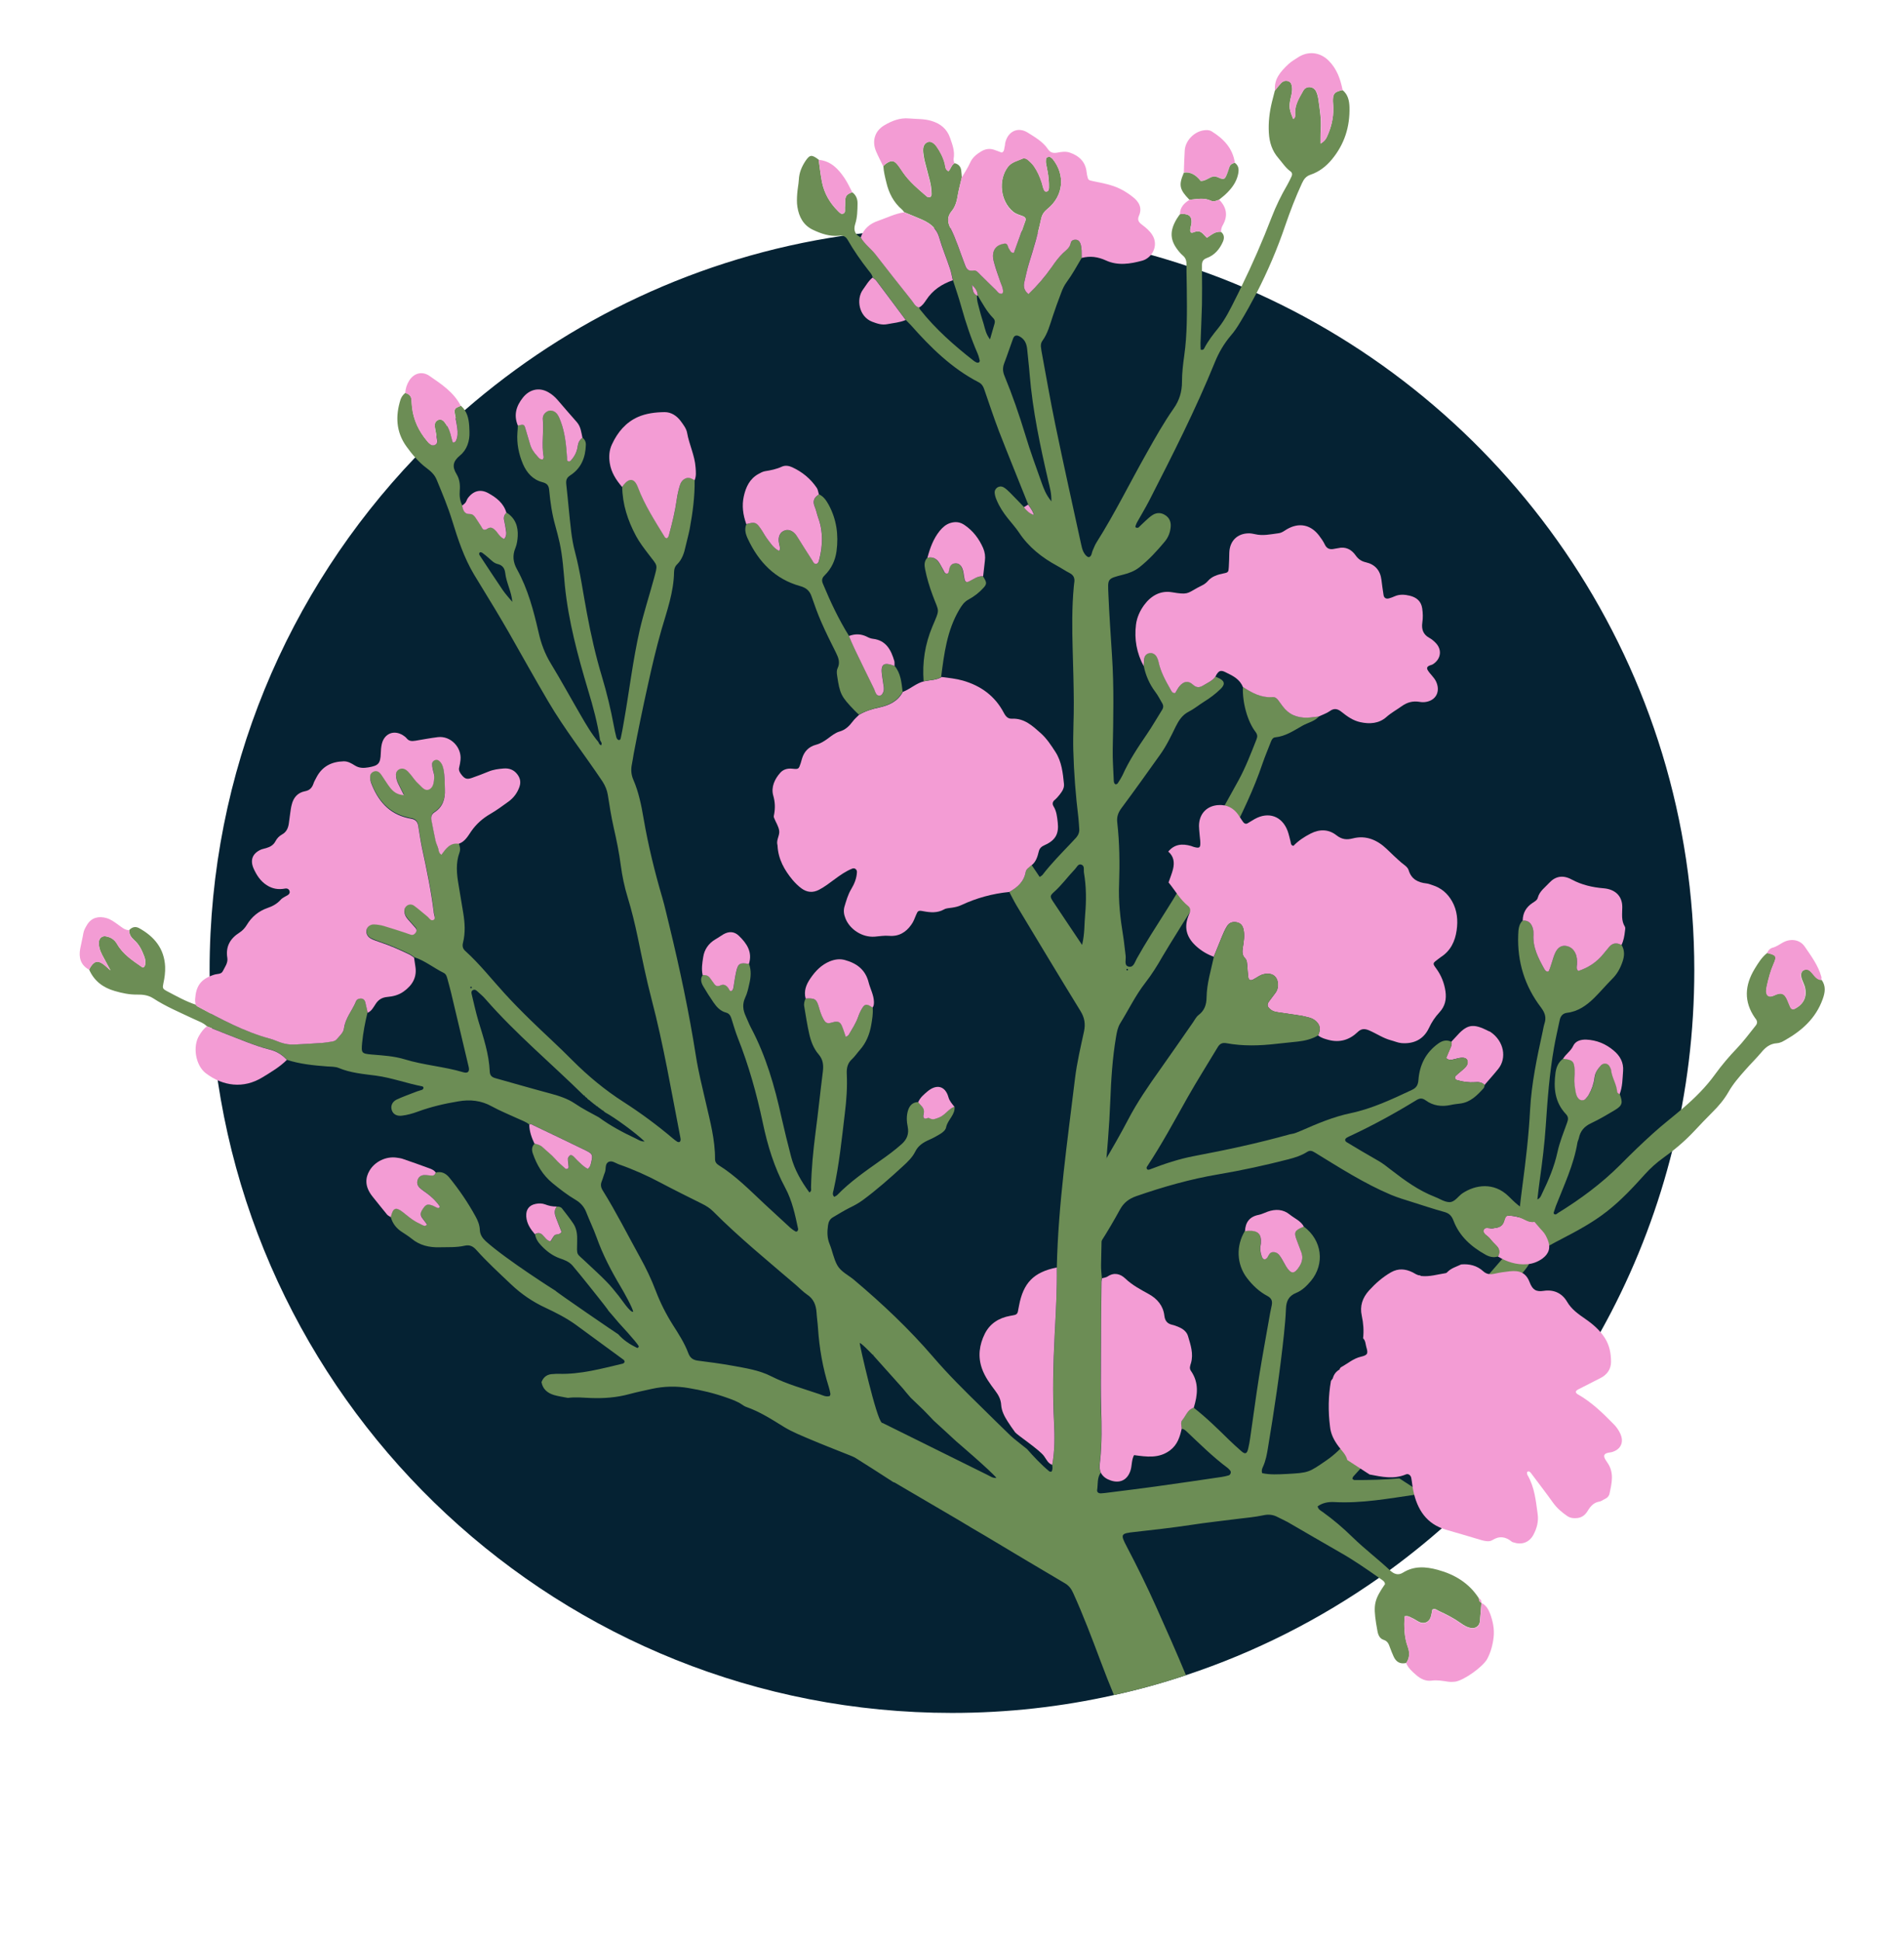 <?xml version="1.0" encoding="UTF-8"?><svg id="a" xmlns="http://www.w3.org/2000/svg" viewBox="0 0 185.86 189.41"><defs><style>.b{fill:#f39cd4;}.c{fill:#052233;}.d{fill:#6c8d55;}</style></defs><path class="c" d="M165.39,94.7c0,24.04-11.7,45.35-29.73,58.53-.35,.26-.7,.51-1.05,.76-5.73,4.03-12.07,7.26-18.85,9.5-2.29,.77-4.64,1.42-7.03,1.94-5.09,1.14-10.37,1.74-15.8,1.74-38.12,0-69.37-29.44-72.25-66.81-.04-.48-.07-.96-.1-1.44-.08-1.4-.12-2.8-.12-4.22,0-19.41,7.63-37.03,20.06-50.05,.45-.46,.91-.93,1.37-1.38,.23-.24,.47-.47,.71-.7,.34-.33,.69-.66,1.04-.98,.28-.26,.56-.52,.84-.77,.29-.27,.58-.53,.88-.78,10.18-8.87,22.88-14.95,36.87-17.02l1.35-.18c2.5-.32,5.04-.52,7.61-.58,.52-.01,1.04-.02,1.57-.02h.17c2.3,0,4.57,.11,6.81,.32,.52,.04,1.05,.1,1.57,.16,5.01,.58,9.86,1.66,14.51,3.22,.51,.16,1.01,.33,1.51,.52,1.31,.46,2.6,.96,3.86,1.5,.5,.21,.98,.42,1.47,.64,25.19,11.35,42.73,36.68,42.73,66.1Z"/><g><path class="d" d="M144.35,155.97c-.95-1.48-2.36-2.32-4.02-2.77-1.15-.31-2.29-.4-3.38,.28-.45,.28-.85,.16-1.25-.21-.01-.01-.03-.02-.04-.04-1.18-1.1-2.46-2.07-3.62-3.2-.92-.9-1.89-1.73-2.94-2.48-.18-.13-.41-.22-.48-.54,.47-.34,1.03-.45,1.61-.42,2.7,.15,5.34-.35,7.99-.73,.19-.03,.37-.11,.55-.17-.72-.47-1.45-.94-2.17-1.41-1.47,.13-2.93,.17-4.4,.16-.06,0-.13-.08-.19-.12,.03-.08,.04-.16,.09-.22,.93-1.03,1.86-2.06,2.8-3.09-.19-1.48-.17-2.97,.09-4.44-.12,.09-.26,.17-.36,.28-1.02,1.23-2.06,2.44-3.05,3.69-.61,.77-1.3,1.43-2.11,1.99-1.73,1.19-1.72,1.2-3.87,1.32-.81,.04-1.62,.09-2.39-.08-.09-.25-.01-.43,.07-.61,.28-.61,.4-1.26,.5-1.91,.61-3.68,1.17-7.37,1.56-11.09,.08-.81,.16-1.62,.19-2.44,.03-.73,.26-1.24,.99-1.54,.58-.23,1.03-.68,1.44-1.16,1.39-1.67,1.1-3.98-.68-5.31-.03,.01-.07,.02-.11,.03-.77,.32-.87,.51-.63,1.19,.16,.43,.33,.86,.49,1.3,.18,.47,.09,.91-.17,1.33-.5,.8-.83,.81-1.32,.02-.19-.29-.34-.61-.53-.9-.16-.27-.38-.5-.73-.49-.34,.01-.42,.29-.57,.52-.05,.08-.17,.18-.26,.18-.17,0-.25-.15-.3-.3-.1-.29-.16-.6-.13-.91,.01-.12,.04-.23,.05-.34,.07-.92-.27-1.27-1.2-1.24-.12,0-.23,.02-.35,.04-.88,1.44-.81,3.25,.2,4.58,.55,.72,1.2,1.34,2,1.76,.43,.23,.51,.53,.41,.96-.05,.22-.1,.45-.14,.68-.37,2.11-.76,4.21-1.1,6.32-.31,1.95-.56,3.92-.85,5.88-.05,.35-.11,.69-.19,1.03-.12,.54-.3,.61-.68,.27-.41-.35-.81-.73-1.2-1.1-1.11-1.09-2.22-2.18-3.45-3.14-.61,.18-.75,.78-1.11,1.19-.22,.27-.04,.58-.07,.87,.22,.01,.36,.14,.5,.27,1.3,1.23,2.57,2.49,4.01,3.56,.09,.07,.16,.16,.24,.25,.12,.14,.03,.42-.16,.47-.22,.06-.45,.12-.68,.15-2.07,.31-4.15,.61-6.23,.9-1.62,.23-3.24,.42-4.86,.63-.23,.03-.46,.06-.69,.07-.23,.01-.41-.11-.37-.34,.09-.56-.02-1.17,.35-1.68-.19-.41-.11-.84-.06-1.26,.17-1.67,.14-3.34,.08-5.01-.05-1.63-.02-3.27-.01-4.9,.01-2.49,.03-4.98,.04-7.47,.01-.11,.04-.22,.06-.34-.03-.43-.09-.85-.08-1.28,.05-2.92,.14-5.84,.39-8.75,.2-2.4,.42-4.81,.51-7.23,.08-2.1,.21-4.2,.56-6.27,.08-.47,.16-.93,.41-1.34,.82-1.32,1.49-2.73,2.46-3.97,.62-.8,1.16-1.66,1.66-2.54,.45-.77,.93-1.53,1.4-2.29,.82-1.37,1.75-2.67,2.49-4.09,.89-1.73,1.8-3.46,2.68-5.19,1.19-2.37,2.35-4.75,3.2-7.27,.25-.73,.56-1.45,.84-2.18,.08-.18,.18-.36,.4-.38,1.01-.1,1.82-.66,2.67-1.14,.53-.3,1.18-.41,1.61-.91-.39,.05-.77,.11-1.15,.12-.99,.04-1.81-.31-2.41-1.12-.14-.18-.27-.37-.41-.56-.14-.19-.32-.35-.57-.33-1.11,.09-2.01-.42-2.89-.99-.07,1.49,.43,3.36,1.23,4.4,.2,.26,.2,.47,.09,.74-.53,1.34-1.04,2.68-1.73,3.95-1.47,2.7-3.04,5.35-4.4,8.11-1.61,3.25-3.78,6.16-5.55,9.32-.19,.33-.32,.95-.85,.77-.4-.13-.19-.68-.24-1.05-.09-.65-.14-1.31-.25-1.97-.27-1.65-.46-3.31-.39-4.99,.07-2.02,.05-4.05-.18-6.06-.06-.55,.1-.96,.42-1.39,1.28-1.72,2.52-3.46,3.76-5.2,.62-.86,1.07-1.81,1.53-2.75,.3-.6,.64-1.14,1.28-1.46,.51-.26,.97-.64,1.46-.95,.6-.37,1.16-.79,1.66-1.28,.47-.47,.37-.81-.31-1.09-.07-.03-.14-.07-.21-.1-.3,.43-.77,.61-1.19,.86-.36,.21-.65,.25-1.02-.1-.46-.42-.9-.32-1.29,.17-.17,.2-.29,.45-.42,.67-.32,.03-.39-.23-.49-.41-.48-.84-.94-1.68-1.14-2.64-.04-.19-.11-.38-.21-.53-.16-.24-.41-.37-.7-.32-.3,.06-.45,.29-.49,.58-.03,.23-.04,.46-.05,.69,.19,.93,.56,1.77,1.13,2.53,.26,.34,.45,.73,.67,1.1,.13,.22,.13,.43-.01,.65-.5,.79-.96,1.61-1.49,2.38-.88,1.29-1.74,2.58-2.38,4.01-.12,.25-.27,.48-.42,.71-.05,.09-.13,.19-.27,.16-.15-.09-.15-.25-.16-.39-.04-1.02-.12-2.03-.1-3.04,.06-3.04,.13-6.07-.07-9.11-.12-1.98-.27-3.96-.35-5.95-.06-1.59-.16-1.56,1.45-1.97,.57-.14,1.11-.35,1.58-.72,.92-.73,1.71-1.59,2.46-2.49,.36-.43,.55-.93,.59-1.49,.03-.47-.14-.85-.53-1.1-.39-.26-.82-.27-1.22-.03-.26,.16-.49,.38-.72,.59-.23,.2-.44,.43-.67,.64-.05,.04-.14,.03-.21,.02-.09-.01-.12-.09-.08-.18,.04-.11,.08-.22,.13-.32,.4-.71,.82-1.41,1.2-2.14,2.27-4.44,4.53-8.88,6.41-13.51,.38-.94,.89-1.81,1.55-2.59,.36-.41,.66-.87,.94-1.34,.56-.92,1.08-1.87,1.58-2.82,1.09-2.12,2.03-4.32,2.8-6.59,.48-1.4,1.01-2.78,1.63-4.12,.19-.41,.4-.7,.87-.85,.82-.28,1.5-.81,2.06-1.49,1.22-1.48,1.76-3.18,1.71-5.09-.02-.64-.15-1.24-.68-1.67-.75,.17-.91,.32-.94,.93-.01,.27,.04,.55,.04,.82,.02,.99-.21,1.92-.63,2.82-.11,.24-.27,.46-.62,.65,.01-.5-.01-.91,.02-1.32,.08-1.05-.1-2.09-.25-3.13-.04-.22-.11-.46-.21-.66-.25-.5-.97-.55-1.24-.06-.37,.67-.81,1.33-.8,2.15,0,.22,.07,.48-.18,.62-.39-.91-.43-1.19-.27-1.95,.09-.38,.2-.76,.15-1.16-.03-.23-.08-.46-.33-.57-.29-.11-.55-.02-.75,.19-.21,.22-.39,.47-.59,.71-.1,.38-.2,.75-.29,1.13-.24,.99-.36,1.99-.3,3,.05,.92,.31,1.76,.93,2.47,.38,.44,.69,.94,1.17,1.29,.19,.13,.2,.32,.11,.51-.13,.28-.27,.56-.42,.83-.59,1.01-1.1,2.06-1.52,3.15-.88,2.29-1.86,4.54-2.94,6.75-.2,.42-.4,.83-.61,1.24-.49,.98-.97,1.96-1.65,2.81-.52,.64-1.02,1.28-1.39,2.01-.06,.1-.15,.16-.33,.11-.01-.21-.03-.44-.02-.67,.04-1.24,.11-2.48,.14-3.72,.02-1.1,.01-2.19,0-3.28v-.57c0-.34,.09-.56,.46-.7,.77-.28,1.27-.87,1.59-1.61,.15-.35,.13-.69-.19-.95-.55-.07-.93,.29-1.38,.58-.14-.14-.27-.28-.4-.41-.24-.24-.49-.28-.83-.15-.35,.14-.44,.04-.38-.36,.03-.19,.1-.37,.11-.56,.04-.6-.23-.85-.9-.85-.08,0-.15,.02-.23,.03-.11,.16-.23,.31-.33,.48-.72,1.22-.64,2.13,.27,3.2,.1,.12,.21,.24,.33,.34,.3,.24,.38,.55,.37,.93v.08c-.01,.78,.03,1.58,.03,2.37,.02,2.14,.05,4.27-.25,6.4-.12,.85-.22,1.71-.22,2.56,0,.97-.26,1.82-.82,2.61-.96,1.37-1.78,2.83-2.6,4.29-1.65,2.91-3.12,5.92-4.91,8.75-.17,.26-.27,.56-.4,.84-.09,.21-.07,.47-.3,.6-.15,.09-.46-.19-.63-.59-.09-.21-.14-.44-.19-.67-.84-3.87-1.71-7.75-2.51-11.63-.5-2.4-.91-4.82-1.36-7.23-.01-.07-.02-.15-.03-.23-.06-.28-.03-.54,.14-.77,.51-.71,.72-1.55,.99-2.36,.26-.77,.53-1.54,.83-2.31,.13-.36,.3-.72,.53-1.03,.55-.75,1-1.57,1.47-2.37-.01-.47,.03-.94-.12-1.39-.07-.2-.19-.36-.4-.38-.25-.04-.5,.05-.55,.31-.09,.47-.44,.69-.75,.99-.42,.39-.77,.88-1.1,1.35-.66,.96-1.42,1.84-2.27,2.64-.41-.32-.52-.71-.41-1.16,.15-.65,.28-1.3,.48-1.93,.29-.96,.58-1.92,.84-2.88,.12-.46,.23-.93,.33-1.39,.09-.41,.29-.68,.61-.94,1.56-1.26,1.77-3.3,.51-4.87-.07-.08-.17-.14-.27-.21-.1-.06-.36,.06-.38,.18-.01,.15-.03,.31,0,.46,.06,.38,.16,.76,.21,1.15,.05,.38,.08,.77,.07,1.16,0,.16,0,.42-.25,.43-.19,.01-.24-.18-.29-.32-.07-.18-.1-.38-.16-.56-.18-.56-.42-1.1-.75-1.58-.17-.25-.41-.47-.64-.66-.11-.09-.33-.16-.43-.11-.52,.24-1.12,.34-1.49,.84-.96,1.28-.72,3.34,.51,4.35,.28,.24,.62,.32,.94,.44,.22,.08,.35,.23,.27,.44-.12,.35-.24,.69-.36,1.03-.26,.71-.51,1.42-.77,2.11-.33-.01-.35-.24-.46-.38-.15-.19-.09-.6-.49-.53-.43,.08-.83,.24-1,.7-.16,.43-.07,.86,.05,1.27,.17,.59,.38,1.18,.57,1.77,.05,.15,.12,.29,.17,.44,.15,.45,.12,.71-.07,.72-.28,.01-.39-.23-.55-.38-.5-.48-.99-.98-1.5-1.47-.19-.18-.4-.47-.67-.42-.67,.13-.75-.32-.92-.77-.43-1.13-.78-2.29-1.33-3.36,0-.01,0-.01,0-.02-.28-.55-.33-1.08,.11-1.61,.38-.45,.53-1.02,.62-1.61,.1-.57,.26-1.14,.39-1.7-.02-.23-.03-.46-.06-.68-.05-.38-.26-.62-.64-.71-.32,.17-.37,.56-.6,.78-.35-.19-.3-.49-.36-.74-.16-.61-.44-1.16-.8-1.67-.3-.4-.61-.54-.87-.43-.34,.14-.49,.46-.44,.98,.03,.27,.07,.54,.13,.81,.14,.56,.29,1.13,.44,1.69,.15,.52,.25,1.05,.25,1.6,0,.1-.06,.25-.14,.29-.07,.05-.24,.01-.31-.05-.85-.73-1.72-1.45-2.36-2.39-.15-.23-.3-.46-.47-.67-.38-.49-.64-.52-1.18-.15-.09,.06-.17,.15-.25,.23,.03,.55,.16,1.06,.29,1.59,.24,1.04,.7,1.94,1.52,2.65,.09,.07,.15,.17,.22,.26,.57,.24,1.14,.46,1.71,.71,.48,.21,.91,.47,1.23,.84,.22,.24,.38,.53,.49,.9,.3,1.03,.71,2.04,1.06,3.06,.12,.36,.18,.75,.27,1.12,.29,.89,.59,1.77,.84,2.67,.43,1.54,.94,3.05,1.58,4.52,.09,.21,.14,.44,.2,.67,.01,.05-.04,.15-.09,.18-.06,.03-.16,.03-.22,0-.11-.04-.21-.11-.3-.18-1.9-1.49-3.71-3.08-5.22-4.99-.05-.05-.06-.14-.09-.21-.38-.09-.52-.44-.73-.71-1.18-1.48-2.36-2.97-3.52-4.47-.45-.58-1.08-1-1.44-1.65-.2-.09-.34-.2-.44-.33-.21-.26-.23-.59-.1-1,.2-.63,.21-1.3,.22-1.96,.01-.45-.14-.83-.51-1.11-.39,.12-.71,.3-.68,.79,0,.24-.02,.47-.04,.7-.01,.22,.09,.51-.2,.6-.2,.05-.35-.14-.49-.27-.79-.79-1.33-1.72-1.55-2.81-.14-.72-.22-1.46-.32-2.19-.68-.52-.87-.5-1.29,.12-.37,.56-.62,1.15-.65,1.83-.03,.46-.13,.92-.16,1.38-.03,.43-.05,.86,.02,1.28,.15,.96,.58,1.78,1.49,2.22,.81,.39,1.67,.68,2.57,.59,.13-.02,.24-.01,.34,.01,.23,.04,.38,.17,.51,.4,.6,1.05,1.29,2.03,2.03,2.98,.17,.21,.36,.41,.41,.69,.12,.09,.26,.17,.35,.29,.96,1.28,1.92,2.57,2.88,3.85,.16,.17,.33,.33,.49,.5,1.94,2.19,4,4.23,6.64,5.59,.3,.16,.44,.41,.54,.72,.47,1.36,.92,2.72,1.43,4.06,.93,2.39,1.9,4.76,2.85,7.14,.22,.31,.46,.61,.56,1q-.53-.15-.97-.75c-.46-.47-.91-.95-1.38-1.42-.19-.19-.39-.38-.62-.51-.42-.24-.92,.11-.86,.58,.02,.23,.1,.46,.19,.67,.27,.65,.65,1.23,1.09,1.78,.36,.46,.76,.89,1.08,1.37,.95,1.44,2.25,2.46,3.74,3.27,.41,.22,.8,.49,1.21,.7,.41,.21,.53,.53,.45,.96-.02,.12-.02,.24-.04,.35-.19,2.06-.17,4.12-.11,6.18,.05,1.71,.1,3.42,.11,5.12,.01,1.56-.09,3.11-.05,4.67,.06,2.21,.23,4.42,.5,6.62,.04,.35,.05,.7,.08,1.05,.03,.33-.08,.61-.29,.86-.18,.2-.37,.4-.56,.6-.93,.98-1.89,1.95-2.72,3.03-.06,.09-.17,.13-.29,.22-.27-.4-.53-.78-.79-1.17-.22,.21-.52,.37-.58,.69-.16,.96-.82,1.5-1.6,1.94,.24,.45,.46,.9,.72,1.34,2.07,3.43,4.13,6.87,6.23,10.28,.4,.65,.5,1.25,.35,1.98-.33,1.52-.69,3.04-.88,4.59-.74,6.14-1.64,12.27-1.78,18.47,.03,2.2-.1,4.41-.2,6.61-.14,2.82-.21,5.65-.06,8.48,.07,1.38,.08,2.78-.19,4.16,.03,.23,.07,.46-.07,.67-.07-.01-.17,.01-.21-.03-.8-.66-1.5-1.41-2.18-2.18,0,0-1.37-1.07-1.58-1.28-.95-.91-1.89-1.85-2.83-2.77-1.64-1.6-3.28-3.22-4.77-4.96-2.34-2.72-4.94-5.17-7.68-7.48-.56-.48-1.3-.8-1.66-1.45-.35-.63-.47-1.39-.75-2.07-.25-.61-.24-1.21-.15-1.83,.05-.34,.18-.6,.47-.77,.53-.31,1.06-.64,1.61-.92,.46-.22,.9-.46,1.31-.76,1.38-1.02,2.66-2.15,3.92-3.31,.46-.42,.92-.86,1.2-1.42,.3-.61,.8-.91,1.39-1.17,.35-.15,.69-.34,1.02-.54,.27-.16,.56-.39,.61-.68,.15-.73,.9-1.2,.82-2.01-.6,.21-.9,.82-1.51,1.05-.34,.13-.6,.27-.94,.07-.17-.09-.39,.16-.54-.03-.13-.16-.01-.37,.01-.55,.04-.45-.35-.67-.56-.98-.55,.01-.84,.32-1,.81-.17,.54-.14,1.08-.03,1.62,.13,.67-.07,1.2-.58,1.66-.67,.6-1.39,1.13-2.12,1.64-1.45,1.03-2.93,2.05-4.18,3.34-.08,.08-.19,.12-.29,.18-.23-.21-.12-.45-.07-.66,.55-2.47,.8-4.98,1.1-7.49,.16-1.27,.25-2.55,.19-3.84-.03-.57,.07-1.06,.52-1.46,.28-.26,.5-.6,.76-.89,.61-.69,.94-1.51,1.1-2.4,.1-.58,.2-1.15,.15-1.74-.56-.39-.74-.39-1.02,.06-.16,.26-.29,.55-.39,.84-.22,.63-.59,1.18-.92,1.75-.05,.09-.17,.13-.29,.2-.14-.39-.24-.76-.4-1.1-.18-.39-.4-.45-.86-.31-.53,.16-.69,.11-.93-.33-.22-.37-.33-.78-.45-1.19-.22-.75-.41-.85-1.29-.79-.12,.25-.19,.51-.13,.79,.15,.88,.28,1.77,.48,2.64,.16,.72,.42,1.43,.91,2,.46,.53,.5,1.08,.42,1.73-.25,1.97-.45,3.94-.71,5.91-.23,1.77-.4,3.55-.44,5.34-.01,.16,.09,.37-.16,.51-.79-1.07-1.45-2.21-1.79-3.5-.33-1.28-.65-2.56-.94-3.85-.66-3.01-1.51-5.96-2.96-8.7-.2-.37-.35-.78-.53-1.17-.27-.59-.34-1.16-.05-1.79,.2-.41,.3-.88,.4-1.33,.16-.66,.21-1.31-.02-1.96-.87-.16-1.06-.06-1.24,.73-.11,.49-.18,.99-.26,1.49-.03,.15-.04,.31-.2,.41-.21,.04-.22-.16-.29-.27-.2-.29-.46-.44-.8-.28-.26,.13-.44,.07-.59-.15-.14-.19-.27-.38-.41-.57-.18-.24-.43-.31-.72-.29-.28,.37-.17,.75,.03,1.1,.31,.53,.65,1.06,1,1.57,.31,.45,.67,.86,1.24,1.01,.3,.08,.43,.3,.52,.58,.2,.63,.38,1.27,.62,1.88,1.07,2.69,1.84,5.45,2.44,8.28,.46,2.21,1.12,4.37,2.2,6.37,.67,1.25,.96,2.63,1.25,4,.01,.04-.01,.08-.02,.12-.04,.14-.15,.17-.25,.12-.17-.1-.33-.21-.48-.34-.86-.79-1.72-1.58-2.57-2.37-1.42-1.33-2.79-2.73-4.45-3.76-.22-.14-.34-.32-.34-.58,.01-1.89-.48-3.69-.9-5.52-.35-1.51-.73-3.03-.97-4.56-.67-4.27-1.57-8.5-2.59-12.7-.23-.9-.42-1.82-.68-2.71-.75-2.55-1.38-5.12-1.83-7.73-.22-1.3-.48-2.6-1.01-3.82-.21-.49-.24-.98-.14-1.48,.07-.35,.12-.69,.18-1.04,.43-2.26,.89-4.5,1.39-6.74,.39-1.79,.81-3.57,1.31-5.33,.54-1.86,1.21-3.7,1.24-5.68,.01-.28,.08-.53,.3-.74,.49-.48,.69-1.11,.83-1.77,.13-.57,.29-1.13,.4-1.7,.29-1.57,.5-3.15,.48-4.75-.27-.15-.54-.32-.87-.18-.31,.13-.48,.4-.57,.69-.13,.45-.24,.9-.3,1.36-.16,1.15-.44,2.28-.74,3.4-.04,.15-.08,.3-.24,.37-.06-.03-.15-.04-.18-.09-.98-1.58-1.98-3.14-2.64-4.89-.33-.86-.82-.93-1.41-.2-.05,.06-.08,.12-.12,.19,.02,1.71,.54,3.29,1.34,4.79,.35,.65,.8,1.23,1.25,1.82,.89,1.18,.9,.9,.49,2.41-.45,1.65-.98,3.28-1.37,4.95-.68,3-1.03,6.06-1.57,9.08-.08,.46-.16,.92-.26,1.37-.03,.13-.04,.34-.25,.29-.08-.02-.17-.15-.2-.25-.1-.38-.18-.76-.25-1.14-.3-1.61-.68-3.19-1.15-4.76-.62-2.05-1.09-4.14-1.48-6.24-.38-1.99-.64-4-1.16-5.96-.18-.67-.3-1.37-.38-2.06-.18-1.51-.3-3.02-.47-4.53-.04-.38,.01-.63,.37-.87,1.08-.69,1.5-1.74,1.54-2.98,.01-.3-.1-.53-.33-.71-.27,.2-.4,.45-.45,.79-.06,.46-.23,.9-.54,1.26-.1,.12-.17,.29-.36,.25-.21-.04-.14-.23-.15-.37-.08-1.2-.2-2.4-.63-3.54-.08-.21-.16-.43-.28-.63-.22-.34-.59-.49-.89-.39-.34,.12-.6,.43-.56,.8,.11,1.24-.14,2.48,.07,3.71,.02,.07-.03,.14-.05,.21-.28,.07-.42-.14-.58-.3-.32-.35-.57-.74-.71-1.19-.16-.52-.3-1.05-.46-1.57-.11-.35-.17-.36-.72-.23,0,.24-.02,.47-.04,.7-.08,1.07,.13,2.1,.54,3.07,.37,.86,.97,1.53,1.89,1.77,.47,.12,.63,.33,.67,.77,.11,1.17,.27,2.32,.59,3.45,.16,.56,.3,1.13,.43,1.69,.3,1.38,.38,2.78,.51,4.17,.35,3.5,1.27,6.88,2.27,10.23,.49,1.6,.92,3.21,1.17,4.87,.05,.1,.12,.19,.15,.3,.02,.06-.03,.14-.05,.21-.05-.04-.12-.07-.16-.12-.05-.06-.07-.14-.1-.2-.68-.81-1.21-1.72-1.73-2.62-.98-1.68-1.91-3.39-2.92-5.05-.58-.95-.95-1.95-1.19-3.02-.49-2.13-1.04-4.24-2.11-6.17-.39-.7-.46-1.36-.15-2.1,.14-.35,.2-.76,.22-1.14,.05-.95-.24-1.76-1.09-2.3-.23,.2-.28,.45-.23,.73,.06,.31,.13,.61,.18,.92,.04,.3,.08,.61-.16,.92-.46-.17-.63-.66-.97-.95-.16-.13-.32-.2-.53-.12-.13,.05-.27,.17-.4,.18-.23,0-.27-.24-.38-.4-.17-.25-.33-.52-.5-.77-.14-.2-.31-.38-.56-.37-.59,.02-.67-.41-.77-.83-.24-.46-.29-.96-.25-1.47,.05-.55-.02-1.11-.3-1.57-.46-.75-.38-1.26,.32-1.84,.68-.55,.96-1.41,.93-2.3-.02-.75-.05-1.5-.46-2.12-.1-.16-.23-.3-.38-.44-.17,.09-.38,.14-.51,.26-.14,.14-.1,.36-.07,.56,.02,.13,.05,.27,.08,.4,.06,.32,.12,.65,.16,.97,.07,.42,.06,.85-.14,1.25-.03,.05-.11,.09-.17,.12-.09,.04-.15,0-.17-.09-.07-.26-.14-.53-.22-.79-.07-.24-.17-.48-.3-.69-.08-.15-.18-.3-.29-.43-.16-.19-.38-.27-.62-.16-.18,.08-.29,.26-.3,.46,0,.15,.02,.31,.05,.46,.04,.22,.09,.43,.12,.65,.01,.01,.01,.03,.01,.04,.05,.29,.22,.66-.17,.81-.23,.09-.4-.01-.55-.15-.08-.08-.15-.17-.22-.25-.79-.94-1.3-2.01-1.45-3.24-.03-.26-.04-.54-.06-.81-.04-.36-.28-.53-.6-.62-.22,.17-.38,.39-.47,.65-.51,1.61-.44,3.16,.57,4.57,.27,.37,.55,.74,.86,1.08,.34,.38,.71,.74,1.13,1.05,.4,.3,.77,.63,.97,1.13,.55,1.33,1.11,2.66,1.53,4.04,.55,1.79,1.14,3.56,2.1,5.18,.68,1.14,1.39,2.26,2.07,3.4,.44,.73,.87,1.47,1.3,2.21,1.29,2.26,2.56,4.55,3.88,6.79,1.6,2.73,3.56,5.21,5.31,7.83,.26,.41,.43,.81,.51,1.28,.17,1.08,.34,2.16,.58,3.22,.28,1.22,.53,2.44,.69,3.68,.14,1.04,.35,2.07,.66,3.08,.4,1.3,.72,2.63,1,3.96,.42,2.02,.83,4.05,1.35,6.04,1.17,4.46,1.93,8.99,2.81,13.5,.01,.08,.03,.16,.02,.23s-.05,.15-.1,.18c-.05,.03-.15,.02-.21-.01-.16-.1-.32-.22-.47-.35-1.51-1.28-3.11-2.46-4.79-3.54-1.81-1.16-3.45-2.52-4.97-4.04-1.34-1.36-2.76-2.63-4.13-3.97-.86-.84-1.71-1.7-2.52-2.59-1.26-1.38-2.42-2.86-3.81-4.12-.27-.23-.33-.5-.24-.83,.24-.97,.18-1.93,.02-2.9-.15-.92-.3-1.85-.46-2.77-.18-1.04-.28-2.09,.09-3.11,.12-.32,.05-.62-.07-.91-.84-.13-1.24,.48-1.68,1.07-.32-.2-.27-.5-.36-.73-.08-.22-.17-.44-.22-.66-.14-.65-.26-1.3-.39-1.95-.07-.33-.02-.61,.29-.81,.8-.53,1.05-1.29,1.02-2.22-.03-.66-.02-1.32-.14-1.98-.06-.31-.17-.59-.42-.81-.13-.11-.29-.13-.44-.07-.14,.07-.25,.19-.26,.36,0,.15,.02,.3,.05,.45,.05,.27,.18,.54,.16,.8-.02,.46-.05,1.03-.49,1.24-.44,.22-.75-.28-1.06-.55-.29-.25-.5-.59-.75-.88-.18-.21-.34-.43-.6-.55-.38-.17-.83,.1-.84,.52,0,.32,.08,.61,.23,.9,.17,.34,.34,.67,.56,1.11-.67-.02-1.04-.34-1.35-.73-.24-.3-.44-.64-.66-.96-.11-.16-.21-.33-.35-.47-.17-.18-.4-.23-.64-.12-.23,.12-.33,.33-.31,.58,.01,.15,.03,.31,.08,.45,.65,1.74,1.71,3.05,3.62,3.48,.11,.03,.23,.06,.34,.07,.4,.07,.6,.32,.67,.71,.11,.69,.2,1.39,.35,2.07,.46,2.13,.92,4.27,1.17,6.43,.03,.22,.19,.53,0,.65-.3,.19-.45-.18-.65-.33-.42-.34-.83-.71-1.26-1.03-.26-.19-.56-.15-.76,.03-.23,.21-.24,.47-.17,.75,.07,.28,.25,.48,.43,.68,.21,.24,.41,.47,.62,.7,.11,.13,.14,.28,.05,.43-.11,.17-.26,.3-.48,.25-.19-.05-.37-.13-.55-.19-.71-.23-1.41-.47-2.12-.67-.29-.09-.61-.13-.92-.15-.35-.02-.64,.18-.73,.46-.11,.33,.03,.72,.36,.9,.28,.14,.57,.25,.87,.35,1,.33,1.96,.75,2.91,1.21,.17,.08,.32,.21,.48,.32,1.04,.34,1.9,1.05,2.87,1.53,.23,.11,.3,.34,.36,.56,.12,.45,.25,.9,.36,1.36,.57,2.41,1.15,4.83,1.72,7.25,.11,.47-.07,.67-.56,.52-1.86-.55-3.82-.68-5.68-1.25-1.04-.32-2.14-.38-3.22-.47-1-.09-1.03-.14-.94-1.14,.1-1.01,.29-2,.53-2.98-.07-.34-.13-.68-.23-1.02-.05-.2-.2-.33-.42-.33-.21-.01-.39,.08-.47,.28-.36,.88-1.04,1.62-1.17,2.62-.05,.42-.43,.73-.7,1.06-.13,.16-.32,.21-.51,.24-.39,.06-.77,.12-1.16,.15-.81,.05-1.63,.09-2.44,.14-.48,.03-.94-.05-1.38-.2-.33-.11-.65-.27-.99-.36-2.06-.55-3.96-1.48-5.82-2.46-.43-.23-.87-.47-1.3-.7-.07-.04-.12-.11-.17-.16-1-.33-1.92-.85-2.85-1.34-.39-.21-.42-.29-.32-.75,.12-.54,.19-1.08,.17-1.62-.08-1.77-1.06-2.95-2.55-3.77-.36-.19-.68-.1-.95,.19-.03,.43,.2,.73,.5,1,.48,.42,.74,.99,.96,1.57,.11,.29,.17,.6,.06,.91-.04,.11-.15,.22-.26,.14-.92-.64-1.88-1.26-2.45-2.26-.26-.45-.63-.67-1.11-.75-.32-.06-.62,.17-.66,.5-.05,.48,.11,.92,.32,1.33,.23,.44,.47,.88,.81,1.5-.37-.31-.55-.5-.77-.65-.49-.33-.79-.25-1.15,.26-.07,.1-.11,.21-.17,.31,.49,1.11,1.35,1.76,2.5,2.09,.72,.21,1.43,.36,2.18,.35,.55-.01,1.08,.05,1.57,.36,1.24,.81,2.61,1.38,3.94,2.01,.46,.22,.95,.37,1.32,.73,.16,.06,.32,.13,.48,.19,1.13,.45,2.25,.9,3.38,1.33,.72,.27,1.45,.54,2.19,.71,.71,.17,1.28,.5,1.75,1.04,1.27,.41,2.58,.54,3.9,.64,.39,.03,.81,.01,1.15,.15,1.17,.49,2.41,.59,3.64,.75,1.55,.21,3.02,.76,4.54,1.05,.05,.01,.11,.11,.1,.16-.01,.06-.07,.14-.13,.17-.22,.08-.45,.13-.66,.22-.62,.24-1.24,.46-1.84,.74-.45,.22-.61,.67-.45,1.07,.13,.36,.48,.55,.95,.5,.54-.06,1.06-.21,1.58-.4,1.28-.47,2.61-.78,3.95-1,1.15-.2,2.23-.09,3.27,.49,.82,.45,1.69,.8,2.54,1.19,.38,.18,.8,.31,1.13,.59,.17-.11,.3,.02,.43,.08,1.68,.8,3.36,1.6,5.04,2.42,.71,.34,.74,.43,.57,1.17-.05,.22-.1,.45-.33,.64-.42-.19-.72-.54-1.05-.85-.14-.14-.27-.29-.41-.41-.09-.07-.22-.12-.32-.02-.07,.08-.16,.19-.16,.28,.01,.27,.06,.54,.07,.81,0,.06-.05,.15-.1,.18-.06,.03-.17,.04-.21,0-.34-.31-.71-.61-1.01-.96-.35-.42-.8-.73-1.18-1.11-.24-.24-.53-.32-.83-.38-.27,.28-.31,.59-.18,.96,.39,1.13,.97,2.11,1.9,2.88,.72,.59,1.46,1.17,2.26,1.64,.49,.29,.84,.67,1.05,1.2,.32,.83,.72,1.64,1.02,2.48,.6,1.69,1.43,3.27,2.34,4.8,.3,.5,1.19,2.09,1.23,2.46-.3,.09-1.17-1.26-1.42-1.56-.39-.48-.77-.97-1.21-1.41-.62-.64-1.29-1.23-1.94-1.85-1.01-.98-.93-.56-.9-2.08,.02-.59-.03-1.18-.36-1.69-.34-.51-.73-1-1.11-1.49-.12-.16-.32-.2-.52-.19-.28,.35-.2,.72-.06,1.1,.18,.46,.36,.92,.53,1.36-.16,.34-.53,.16-.71,.37-.13,.17-.23,.37-.35,.57-.38-.07-.54-.41-.79-.64-.24-.22-.48-.21-.74-.06,.07,.44,.3,.79,.6,1.1,.51,.54,1.08,.98,1.79,1.24,.46,.16,.93,.32,1.28,.73,.85,1,2.5,3.09,2.5,3.09,0,0,.99,1.24,.99,1.3,.05,.04,.92,1.08,1.01,1.18,0,0,1.69,1.82,1.96,2.29-.04,.14-.1,.19-.19,.15-.68-.33-1.31-.74-1.82-1.32-.05-.01-6.1-4.15-6.13-4.25-.01,0-4.81-3.04-6.81-4.84-.33-.31-.55-.64-.57-1.1-.02-.48-.2-.92-.43-1.33-.73-1.33-1.58-2.58-2.54-3.76-.35-.43-.78-.65-1.34-.5-.04,.16-.15,.28-.32,.28-.26,0-.53-.06-.8-.04-.28,.01-.52,.15-.63,.43-.12,.33-.03,.62,.23,.84,.2,.18,.43,.33,.65,.49,.49,.38,.94,.8,1.28,1.31-.11,.24-.25,.11-.38,.06-.14-.06-.27-.14-.42-.19-.39-.13-.56-.08-.8,.25-.22,.29-.4,.59-.15,.95,.15,.22,.32,.43,.49,.65-.14,.23-.34,.13-.5,.05-.31-.15-.62-.31-.91-.5-.35-.24-.67-.52-1.01-.78-.65-.5-.92-.37-1.12,.52,.18,.68,.59,1.17,1.18,1.53,.29,.19,.59,.38,.86,.6,.8,.66,1.73,.87,2.73,.84,.81-.02,1.64,.03,2.44-.15,.47-.11,.8,.03,1.13,.39,1.06,1.19,2.24,2.27,3.4,3.37,1,.95,2.11,1.71,3.36,2.29,1.02,.48,2.03,.99,2.95,1.65,1.57,1.15,3.14,2.3,4.71,3.45,.05,.04,.05,.13,.08,.2-.06,.05-.1,.13-.16,.15-2.08,.49-4.15,1.07-6.32,1-.16-.01-.31,.01-.47,.02-.57,0-.97,.25-1.17,.79,.12,.69,.59,1.07,1.22,1.26,.44,.13,.91,.19,1.36,.28,.74-.1,1.47-.02,2.21,.01,1.29,.05,2.56-.04,3.82-.39,.71-.19,1.43-.34,2.16-.5,1.19-.26,2.39-.29,3.59-.08,1.27,.21,2.52,.51,3.73,.94,.51,.18,1.03,.36,1.48,.67,.13,.09,.27,.18,.41,.23,1.33,.46,2.5,1.22,3.7,1.96,.82,.5,1.74,.86,2.63,1.24,1.18,.5,2.38,.96,3.57,1.44,.29,.12,.59,.22,.85,.39,1.22,.76,2.42,1.54,3.63,2.32,.04,.01,.08,.01,.11,.03l6.38,3.74c.8,.49,1.6,.96,2.41,1.43,2.61,1.56,5.21,3.12,7.83,4.66,.4,.23,.63,.55,.81,.95,1,2.2,1.85,4.46,2.7,6.72,.41,1.09,.83,2.17,1.28,3.24,2.39-.52,4.74-1.17,7.03-1.94-.93-2.24-1.92-4.46-2.91-6.67-.89-1.99-1.86-3.95-2.87-5.88-.64-1.22-.6-1.28,.8-1.43,1.82-.2,3.64-.41,5.45-.68,1.54-.24,3.09-.4,4.63-.6,.81-.1,1.63-.17,2.43-.34,.53-.12,.99-.07,1.46,.19,.31,.16,.63,.3,.94,.47,1.72,.99,3.43,2,5.15,2.98,1.31,.74,2.54,1.6,3.77,2.46,.05,.04,.09,.07,.14,.1,.19,.13,.41,.24,.44,.51-1.04,1.51-1.15,2-.87,3.83,.04,.26,.09,.53,.14,.8,.07,.36,.23,.7,.59,.81,.41,.13,.51,.43,.63,.77,.1,.29,.23,.58,.35,.86,.24,.53,.64,.77,1.23,.63,.35-.49,.35-1.04,.16-1.56-.36-.98-.37-1.98-.33-2.99,.35-.11,.6,.11,.88,.23,.21,.1,.39,.25,.61,.34,.44,.18,.88,0,1.05-.44,.1-.25,.12-.53,.18-.79,.25-.16,.44,.04,.63,.13,.74,.34,1.47,.71,2.14,1.19,.31,.22,.65,.43,1.05,.48,.42,.05,.77-.21,.82-.64,.06-.61,.1-1.23,.15-1.84-.2-.08-.24-.24-.25-.44Zm-34.33-61.42s.05,.02,.08,.03c0,.02,.02,.06,.01,.08-.05,.08-.11,.07-.16-.03,0-.02,.04-.07,.07-.08Zm-12.93-62.99c-.14,.47-.28,.95-.45,1.56-.4-.53-.48-1.01-.61-1.47-.13-.44-.28-.88-.39-1.33-.12-.49-.3-.96-.27-1.48-.46-.2-.39-.67-.5-1.04,.32,.28,.56,.6,.57,1.04,.46,.76,.87,1.55,1.5,2.19,.15,.14,.21,.32,.15,.53Zm4.61,15.61c-.56-1.57-1.14-3.15-1.62-4.75-.59-1.94-1.25-3.85-2.02-5.72-.18-.43-.2-.8-.04-1.23,.31-.8,.57-1.62,.87-2.42,.12-.33,.34-.38,.65-.21,.49,.27,.68,.71,.73,1.25,.07,.81,.18,1.62,.24,2.44,.29,3.54,1.03,7,1.83,10.46,.13,.56,.31,1.12,.29,1.94-.54-.67-.73-1.22-.93-1.76Zm-52.63,10.41c-.76-1.12-1.5-2.25-2.25-3.39-.06-.08-.08-.22,.04-.29,.05-.02,.16,.01,.22,.05,.21,.16,.43,.33,.63,.51,.26,.23,.51,.5,.85,.58,.49,.12,.7,.4,.76,.89,.11,.96,.62,1.83,.69,2.81-.32-.39-.66-.75-.94-1.16Zm-3.17,38.79s.03-.06,.06-.08c.02-.01,.05,.02,.08,.03,0,.03,.02,.06,.01,.08-.04,.08-.1,.07-.15-.03Zm10.22,11.33c-.71-.48-1.52-.74-2.36-.97-1.8-.48-3.59-1-5.38-1.5-.34-.09-.55-.25-.57-.63-.07-1.73-.62-3.35-1.12-4.99-.25-.85-.44-1.73-.65-2.6-.03-.14-.05-.3,.14-.39,.18-.08,.3,.02,.41,.12,.29,.26,.59,.51,.84,.81,2.95,3.37,6.39,6.24,9.57,9.37h.07s.02,.08,.02,.08c.06,.04,.12,.09,.17,.15h.06v.06c.07,.06,.13,.11,.19,.16h.06s0,.04,0,.04c.16,.13,.32,.26,.48,.39l.04-.02v.05c.07,.06,.14,.11,.21,.16l.05-.02v.05c.16,.12,.33,.24,.5,.37l.05-.02v.05c.05,.04,.11,.09,.17,.14,.96,.52,2.94,1.97,3.86,2.84-.39,.02-.63-.18-.89-.3-1.26-.59-2.47-1.24-3.59-2.06-.79-.43-1.58-.83-2.33-1.34Zm24.88,28.54c-.37,.12-.69-.07-1.01-.18-1.58-.54-3.2-.98-4.7-1.74-1.19-.61-2.52-.8-3.82-1.04-1.11-.2-2.23-.35-3.35-.49-.47-.06-.76-.27-.93-.73-.37-.99-.95-1.88-1.51-2.76-.67-1.06-1.23-2.17-1.67-3.33-.43-1.13-.95-2.22-1.54-3.28-1.2-2.17-2.32-4.4-3.64-6.52-.18-.29-.22-.56-.09-.88,.12-.29,.19-.59,.31-.88,.12-.33,0-.78,.3-.98,.36-.24,.73,.09,1.08,.21,1.4,.49,2.75,1.09,4.06,1.79,1.34,.71,2.7,1.38,4.06,2.06,.38,.19,.74,.41,1.05,.72,2.56,2.57,5.36,4.85,8.11,7.21,.35,.3,.68,.65,1.06,.91,.66,.43,.89,1.04,.94,1.78,.03,.5,.11,1,.14,1.51,.13,1.95,.46,3.86,1.05,5.73,.07,.22,.12,.45,.16,.67,.02,.07-.04,.15-.06,.22Zm15.37,7.69c-.35-.17-10.13-5.01-10.24-5.07l-.05,.04v-.06c-.52-.31-2.16-7.55-2.16-7.76,.09-.08,1.02,.88,1.27,1.14h.06s0,.06,0,.06c.58,.65,2.91,3.25,2.91,3.25,0,0,.49,.61,.73,.87l1.24,1.19s.97,.99,1.01,1.05c0,0,2.16,1.97,2.21,2.03,0,0,3.41,2.91,3.92,3.57-.4,.02-.64-.19-.9-.31Zm9.56-54.7c-.09,.92-.03,1.85-.3,2.99-1.04-1.56-1.95-2.9-2.85-4.26-.3-.46-.28-.55,.09-.89,.76-.67,1.35-1.5,2.05-2.23,.18-.18,.31-.54,.6-.47,.39,.1,.25,.52,.29,.79,.23,1.35,.24,2.71,.12,4.07Z"/><path class="b" d="M100.7,84.43c-.22,.21-.53,.37-.58,.68-.17,.96-.82,1.5-1.6,1.94-1.64,.16-3.2,.59-4.68,1.28-.29,.14-.58,.2-.89,.25-.27,.05-.57,.04-.79,.17-.66,.37-1.33,.31-2.03,.18-.48-.1-.54-.05-.71,.37-.13,.32-.25,.65-.46,.94-.53,.76-1.24,1.17-2.17,1.09-.47-.04-.93,.04-1.39,.08-1.27,.1-2.47-.75-2.87-1.78-.15-.37-.21-.74-.1-1.14,.18-.59,.34-1.19,.67-1.73,.3-.5,.52-1.04,.55-1.64,.02-.26-.22-.45-.46-.35-.62,.25-1.16,.63-1.69,1.02-.5,.37-.99,.75-1.54,1.04-.63,.33-1.2,.26-1.74-.14-.31-.23-.59-.51-.84-.8-.81-.97-1.41-2.04-1.48-3.34,0-.04,0-.08-.02-.12-.11-.48,.25-.92,.18-1.36-.06-.44-.35-.85-.51-1.28-.04-.1,0-.23,.02-.34,.11-.61,.09-1.18-.09-1.81-.23-.8,.13-1.61,.7-2.24,.3-.32,.7-.43,1.17-.38,.61,.07,.62,.03,.81-.54,.05-.15,.09-.3,.13-.45,.21-.69,.65-1.15,1.34-1.34,.47-.12,.85-.37,1.23-.65,.34-.25,.68-.53,1.1-.65,.56-.16,.93-.52,1.27-.97,.18-.25,.42-.45,.64-.67,.6-.35,1.25-.56,1.94-.7,.96-.21,1.83-.59,2.32-1.53,.73-.27,1.3-.85,2.07-1.03,.58-.13,1.19-.1,1.73-.42,.69,.09,1.38,.16,2.06,.35,1.77,.51,3.14,1.51,4,3.15,.19,.36,.41,.59,.78,.57,1.22-.06,2.02,.7,2.83,1.42,.58,.52,1.01,1.18,1.43,1.83,.61,.95,.72,2.04,.83,3.12,.04,.42-.19,.74-.43,1.05-.14,.18-.3,.36-.48,.51-.22,.19-.24,.4-.11,.62,.3,.48,.35,1.03,.41,1.56,.13,1.11-.21,1.75-1.26,2.22-.32,.14-.51,.3-.59,.63-.12,.49-.26,.98-.67,1.32Z"/><path class="b" d="M35.88,98.8c-.08-.34-.14-.68-.23-1.02-.06-.2-.21-.33-.43-.33-.21,0-.39,.08-.47,.28-.36,.89-1.04,1.62-1.17,2.63-.05,.42-.43,.73-.7,1.06-.13,.16-.32,.21-.52,.24-.38,.06-.77,.12-1.16,.14-.81,.06-1.63,.09-2.44,.14-.47,.03-.93-.05-1.38-.2-.33-.11-.65-.27-.99-.36-2.54-.68-4.83-1.93-7.13-3.16-.07-.04-.11-.1-.17-.16-.02-.19-.06-.39-.04-.58,.09-1.18,.47-1.92,1.87-2.36,.29-.09,.68-.03,.83-.34,.2-.41,.52-.8,.44-1.3-.18-1.1,.28-1.89,1.18-2.46,.31-.2,.53-.44,.72-.75,.48-.8,1.15-1.35,2.03-1.66,.48-.16,.92-.4,1.27-.79,.17-.2,.44-.31,.68-.45,.15-.09,.24-.21,.2-.38-.05-.23-.24-.31-.45-.27-.64,.12-1.22,.03-1.78-.33-.62-.4-.99-.98-1.28-1.62-.36-.81-.13-1.45,.66-1.83,.17-.08,.37-.11,.56-.17,.39-.11,.72-.3,.91-.67,.15-.29,.37-.51,.64-.66,.42-.23,.59-.6,.66-1.04,.05-.35,.09-.69,.14-1.04,.04-.27,.07-.54,.14-.8,.16-.7,.57-1.2,1.3-1.34,.44-.08,.68-.32,.82-.72,.07-.22,.19-.42,.3-.63,.56-1.08,1.48-1.54,2.66-1.57,.41-.01,.76,.2,1.08,.4,.44,.28,.87,.27,1.34,.19,.98-.17,1.16-.37,1.2-1.36,.01-.31,.03-.62,.1-.92,.24-1.02,1.18-1.41,2.07-.85,.13,.08,.26,.18,.36,.3,.23,.29,.52,.28,.85,.23,.73-.12,1.46-.26,2.19-.35,1.24-.15,2.35,.99,2.21,2.24-.03,.23-.06,.47-.12,.69-.09,.3,.05,.52,.22,.74,.32,.4,.52,.48,1.01,.31,.55-.19,1.09-.4,1.63-.62,.48-.2,.98-.26,1.48-.3,.53-.04,.99,.12,1.33,.57,.28,.37,.36,.76,.21,1.21-.21,.61-.58,1.1-1.1,1.47-.57,.41-1.13,.83-1.74,1.18-.76,.44-1.38,.99-1.88,1.71-.32,.47-.61,1.01-1.22,1.21-.84-.13-1.24,.48-1.68,1.07-.31-.2-.26-.5-.35-.73-.08-.22-.18-.44-.23-.66-.14-.65-.26-1.3-.39-1.95-.07-.33-.01-.61,.3-.81,.8-.52,1.05-1.29,1.01-2.22-.02-.66-.01-1.32-.14-1.98-.06-.31-.17-.6-.42-.81-.13-.11-.28-.14-.43-.07-.15,.07-.26,.19-.26,.36,0,.15,.02,.31,.05,.46,.05,.27,.17,.53,.16,.79-.02,.46-.05,1.03-.49,1.24-.44,.22-.75-.28-1.06-.55-.29-.25-.5-.59-.75-.89-.18-.2-.34-.43-.6-.54-.38-.17-.83,.1-.84,.52,0,.32,.08,.62,.22,.9,.17,.34,.34,.68,.56,1.12-.67-.03-1.04-.34-1.35-.73-.24-.3-.44-.64-.66-.96-.11-.16-.21-.33-.34-.47-.18-.18-.4-.24-.64-.12-.23,.11-.33,.32-.31,.58,.01,.15,.03,.31,.08,.46,.65,1.73,1.71,3.05,3.62,3.48,.11,.03,.23,.05,.34,.07,.4,.07,.6,.31,.66,.7,.11,.69,.21,1.39,.35,2.07,.46,2.13,.91,4.26,1.17,6.43,.03,.22,.19,.53,0,.65-.3,.19-.45-.18-.65-.33-.43-.34-.83-.71-1.27-1.03-.26-.19-.56-.15-.75,.03-.23,.21-.24,.47-.17,.75,.07,.28,.25,.48,.43,.68,.21,.23,.41,.47,.62,.7,.11,.13,.14,.28,.05,.42-.11,.17-.26,.3-.48,.25-.19-.05-.37-.13-.55-.19-.7-.23-1.41-.46-2.12-.67-.3-.09-.61-.13-.92-.15-.35-.02-.64,.18-.74,.46-.11,.32,.03,.71,.37,.9,.27,.15,.57,.25,.86,.35,1,.33,1.96,.75,2.91,1.21,.17,.08,.32,.21,.48,.32,.04,.27,.08,.54,.12,.81,.19,1.09-.27,1.87-1.13,2.49-.5,.36-1.05,.49-1.63,.54-.51,.05-.86,.28-1.13,.71-.21,.32-.39,.68-.78,.84Z"/><path class="b" d="M128.76,69.92c-.38,.04-.76,.11-1.15,.12-.99,.03-1.81-.31-2.41-1.12-.14-.19-.27-.38-.41-.56-.14-.2-.33-.35-.58-.33-1.11,.09-2.01-.42-2.89-.99-.29-.74-.95-1.08-1.6-1.39-.42-.21-.72-.37-1.08,.39-.3,.42-.77,.6-1.19,.86-.35,.21-.64,.25-1.01-.09-.46-.42-.9-.32-1.3,.16-.17,.2-.28,.45-.42,.67-.32,.03-.38-.23-.49-.41-.48-.84-.94-1.69-1.14-2.64-.04-.18-.11-.37-.21-.53-.16-.24-.41-.37-.7-.31-.3,.06-.45,.28-.49,.57-.03,.23-.03,.46-.05,.69-.68-1.27-.93-2.62-.75-4.05,.09-.71,.39-1.36,.8-1.92,.67-.9,1.58-1.43,2.72-1.24,1.52,.26,1.48,.12,2.43-.41,.37-.21,.76-.33,1.06-.68,.39-.46,.95-.63,1.54-.75,.47-.09,.48-.14,.51-.62,.03-.46,.04-.93,.05-1.39,.03-1.15,.78-1.9,1.92-1.9,.19,0,.39,.04,.58,.08,.78,.19,1.54,.01,2.31-.09,.33-.04,.56-.24,.83-.4,1.16-.66,2.28-.45,3.1,.6,.21,.27,.42,.57,.57,.88,.2,.44,.51,.54,.95,.44,.11-.03,.23-.03,.35-.06,.74-.18,1.31,.12,1.72,.7,.26,.37,.56,.58,1.01,.68,.88,.2,1.4,.79,1.51,1.71,.06,.5,.13,1,.21,1.5,.05,.27,.24,.38,.52,.31,.19-.05,.37-.12,.55-.2,.49-.22,1-.18,1.49-.06,.65,.16,1.11,.53,1.21,1.24,.07,.47,.08,.92,.01,1.39-.09,.62,.07,1.15,.68,1.48,.24,.13,.45,.31,.64,.51,.63,.66,.5,1.57-.29,2.07-.13,.08-.3,.09-.43,.18-.15,.09-.17,.24-.07,.4,.24,.4,.62,.68,.82,1.12,.41,.9,.04,1.76-.92,1.96-.22,.05-.47,.05-.69,.01-.65-.11-1.2,.03-1.75,.42-.5,.36-1.04,.65-1.51,1.07-.72,.63-1.62,.69-2.53,.49-.71-.15-1.28-.56-1.83-1-.37-.3-.72-.4-1.15-.08-.31,.22-.69,.34-1.04,.51Z"/><path class="d" d="M147.71,125.19c-.45,.22-.95,.34-1.32,.72-.05,.05-.12,.12-.19,.13-.79,.12-1.57,.37-2.39,.28-.03,0-.06-.04-.1-.06,1.3-1.5,2.58-3.01,3.9-4.49,.31-.35,.4-.73,.45-1.16,.18-1.62,.33-3.25,.55-4.87,.33-2.47,.62-4.94,.75-7.43,.14-2.58,.67-5.09,1.22-7.6,.06-.27,.1-.54,.18-.8,.2-.6,.07-1.04-.33-1.58-1.59-2.08-2.33-4.46-2.23-7.09,.02-.51,.04-1.02,.44-1.41,.57-.03,.86,.3,1,.79,.05,.18,.07,.39,.05,.58-.08,1.27,.49,2.34,1.08,3.39,.04,.07,.09,.13,.15,.17,.1,.07,.23,.08,.29-.05,.1-.25,.18-.51,.27-.77,.11-.33,.2-.67,.35-.99,.2-.41,.51-.71,1.01-.65,.46,.05,.79,.34,.96,.76,.14,.33,.16,.68,.14,1.03-.02,.22-.1,.46,.13,.66,.98-.32,1.81-.87,2.46-1.68,.17-.21,.35-.42,.52-.63,.35-.44,.77-.49,1.24-.22,.32,.54,.29,1.08,.08,1.67-.22,.64-.53,1.19-1.01,1.66-.6,.6-1.15,1.26-1.76,1.86-.73,.71-1.55,1.3-2.61,1.43-.46,.05-.67,.34-.75,.76-.18,.88-.39,1.74-.54,2.62-.45,2.53-.64,5.09-.81,7.64-.12,1.79-.34,3.56-.59,5.33-.09,.61-.15,1.22-.23,1.87,.3-.14,.36-.37,.46-.58,.63-1.29,1.19-2.61,1.5-4.03,.21-.98,.6-1.93,.94-2.88,.12-.32,.15-.56-.11-.84-1.09-1.15-1.22-2.55-1.02-4.03,.08-.56,.28-1.05,.76-1.39,.93,.1,1.08,.24,1.13,1.1,.01,.23,0,.46-.02,.7-.04,.51,.05,1,.13,1.5,.04,.23,.12,.44,.3,.62,.16,.16,.48,.19,.63,.02,.13-.14,.25-.29,.35-.46,.29-.51,.49-1.07,.55-1.64,.06-.5,.31-.86,.64-1.2,.27-.29,.67-.21,.86,.16,.05,.1,.11,.21,.12,.32,.08,.74,.55,1.36,.59,2.11,0,.08,.15,.16,.23,.24,.32,.84,.26,1.11-.45,1.54-.77,.46-1.54,.92-2.35,1.3-.66,.31-1.05,.76-1.19,1.46-.03,.15-.12,.29-.14,.44-.36,2.17-1.31,4.15-2.1,6.17-.08,.22-.15,.44-.22,.66,0,.03,.02,.07,.02,.11,.17,.14,.29,0,.4-.08,2.19-1.35,4.25-2.87,6.08-4.7,1.04-1.05,2.1-2.08,3.2-3.07,.95-.86,1.97-1.64,2.95-2.48,1.15-.99,2.22-2.05,3.12-3.3,.64-.88,1.34-1.71,2.1-2.5,.67-.7,1.25-1.49,1.86-2.25,.17-.21,.16-.43,0-.64-.02-.03-.05-.06-.07-.09-1.12-1.6-1.01-3.2-.03-4.81,.35-.57,.69-1.13,1.23-1.55,.88,.2,.95,.31,.63,1.05-.3,.68-.49,1.39-.65,2.11-.04,.19-.08,.38-.08,.57,0,.47,.32,.64,.77,.42,.72-.34,1.03-.22,1.33,.52,.09,.21,.17,.43,.27,.64,.08,.15,.23,.22,.39,.15,.92-.45,1.27-1.24,.98-2.22-.07-.22-.18-.43-.26-.65-.16-.45-.09-.79,.21-.92,.35-.16,.59,.06,.8,.3,.25,.29,.47,.63,.91,.67,.43,.61,.34,1.22,.1,1.88-.67,1.87-2.03,3.08-3.7,4.02-.23,.13-.5,.27-.76,.28-.69,.04-1.13,.41-1.54,.91-.5,.59-1.06,1.14-1.57,1.72-.59,.67-1.17,1.33-1.62,2.12-.42,.74-.98,1.4-1.59,2-.6,.6-1.19,1.22-1.78,1.85-.91,.97-1.92,1.82-2.99,2.58-.67,.48-1.27,1.02-1.82,1.63-1.14,1.27-2.31,2.52-3.66,3.58-1.32,1.04-2.78,1.84-4.26,2.61-.55,.29-1.1,.57-1.64,.88-.71,.42-1.32,.95-1.74,1.68-.4,.68-.97,1.21-1.5,1.77Z"/><path class="b" d="M105.59,25.17c-.01-.47,.03-.94-.12-1.39-.07-.19-.19-.35-.4-.38-.25-.03-.5,.05-.55,.32-.09,.47-.44,.69-.75,.98-.42,.4-.77,.88-1.1,1.36-.67,.96-1.42,1.83-2.27,2.64-.41-.32-.52-.71-.41-1.17,.15-.64,.28-1.29,.48-1.92,.44-1.41,.86-2.83,1.17-4.28,.09-.4,.29-.68,.61-.94,1.56-1.26,1.77-3.29,.51-4.86-.07-.09-.18-.15-.27-.21-.1-.06-.37,.06-.38,.18-.01,.15-.03,.31,0,.46,.06,.38,.16,.76,.21,1.15,.05,.38,.08,.77,.07,1.16,0,.17,0,.42-.26,.44-.18,.01-.24-.18-.29-.32-.07-.18-.1-.38-.16-.56-.18-.56-.42-1.1-.75-1.58-.17-.25-.41-.47-.64-.66-.11-.09-.32-.16-.43-.11-.52,.24-1.11,.34-1.49,.84-.95,1.27-.72,3.34,.51,4.35,.28,.23,.62,.32,.95,.43,.21,.08,.34,.23,.27,.44-.37,1.06-.76,2.11-1.13,3.14-.34,0-.35-.24-.46-.37-.16-.19-.1-.61-.49-.53-.43,.08-.82,.24-1,.7-.16,.43-.07,.85,.05,1.26,.17,.6,.38,1.18,.58,1.77,.05,.15,.12,.29,.17,.44,.15,.46,.12,.71-.07,.72-.28,.01-.39-.23-.55-.38-.51-.48-1-.99-1.5-1.47-.19-.19-.4-.47-.67-.42-.67,.12-.74-.32-.92-.78-.43-1.12-.78-2.28-1.33-3.36-.29-.56-.35-1.09,.1-1.62,.39-.46,.53-1.03,.62-1.61,.1-.57,.25-1.14,.38-1.7,.27-.47,.58-.92,.8-1.41,.23-.54,.64-.87,1.11-1.15,.39-.23,.8-.3,1.23-.16,.26,.08,.51,.19,.76,.28,.28-.1,.23-.37,.29-.58,.05-.15,.03-.31,.08-.46,.29-1.06,1.24-1.49,2.17-.91,.71,.45,1.48,.88,1.97,1.61,.23,.34,.51,.42,.9,.35,.42-.08,.84-.15,1.26,0,.82,.29,1.42,.79,1.59,1.69,.03,.15,.04,.31,.07,.46,.11,.54,.11,.53,.64,.64,.87,.18,1.75,.33,2.57,.73,.46,.22,.88,.5,1.27,.81,.6,.47,.93,1.06,.59,1.83-.19,.43,0,.65,.31,.88,.37,.28,.71,.56,.98,.97,.69,1.07-.04,2.28-.97,2.53-1.17,.32-2.39,.51-3.54-.02-.79-.36-1.54-.46-2.36-.25Z"/><path class="b" d="M116.52,137.39c-.6,.18-.75,.78-1.1,1.19-.23,.27-.05,.57-.07,.86-.18,.8-.41,1.55-1.12,2.09-1.1,.84-2.32,.64-3.53,.48-.26,.5-.19,1.03-.35,1.51-.29,.9-1,1.27-1.91,.97-.42-.14-.77-.36-.98-.76-.18-.41-.11-.84-.06-1.26,.17-1.67,.14-3.34,.09-5.01-.05-1.63-.02-3.27-.02-4.9,0-2.49,.03-4.98,.05-7.47,0-.11,.04-.23,.06-.34,.19-.06,.4-.07,.55-.18,.63-.42,1.24-.25,1.71,.2,.69,.66,1.5,1.08,2.31,1.53,.81,.45,1.4,1.13,1.51,2.1,.06,.5,.28,.78,.76,.89,.23,.05,.45,.14,.66,.23,.41,.17,.77,.46,.89,.88,.25,.85,.55,1.71,.29,2.62-.08,.26-.19,.52,0,.78,.79,1.14,.65,2.35,.27,3.58Z"/><path class="b" d="M103.16,123.71c.03,2.21-.1,4.41-.21,6.61-.14,2.83-.21,5.65-.06,8.48,.07,1.39,.08,2.78-.18,4.16-.4-.14-.56-.52-.78-.83-.41-.61-2.65-2.09-2.84-2.35-.25-.35-.5-.69-.73-1.06-.31-.49-.59-1.01-.63-1.61-.03-.53-.26-.96-.57-1.37-.51-.68-1.02-1.36-1.31-2.19-.41-1.17-.25-2.31,.28-3.38,.5-1,1.37-1.55,2.47-1.75,.15-.03,.31-.05,.46-.09,.16-.04,.27-.15,.3-.32,.04-.19,.07-.38,.11-.57,.42-2.25,1.44-3.29,3.68-3.74Z"/><path class="d" d="M88.1,67.51c-.49,.94-1.36,1.32-2.32,1.53-.68,.15-1.33,.36-1.94,.7-.14-.13-.29-.26-.42-.4-1.32-1.37-1.44-1.61-1.71-3.44-.03-.24-.05-.47,.05-.68,.28-.56,.08-1.04-.17-1.55-.49-.97-.97-1.94-1.41-2.94-.36-.82-.66-1.66-.95-2.5-.19-.56-.51-.86-1.12-1.03-2.45-.68-4.05-2.35-5.1-4.59-.22-.46-.37-.95-.15-1.46,.83-.22,.96-.19,1.38,.41,.22,.32,.39,.67,.63,.98,.34,.46,.64,.97,1.2,1.23,.14-.23,.06-.4,.02-.58-.04-.19-.08-.38-.07-.57,.02-.37,.19-.69,.54-.83,.35-.14,.7-.02,.97,.21,.17,.15,.29,.36,.41,.55,.46,.72,.9,1.45,1.37,2.16,.09,.14,.17,.38,.42,.31,.17-.05,.2-.22,.24-.37,.36-1.38,.41-2.75-.09-4.12-.13-.36-.21-.75-.35-1.11-.22-.54-.03-.9,.43-1.17,.45,.21,.7,.6,.93,1.01,.77,1.42,.98,2.94,.77,4.52-.12,.91-.5,1.72-1.16,2.37-.27,.26-.31,.49-.17,.82,.73,1.76,1.54,3.48,2.55,5.1,.19,.43,.36,.86,.56,1.28,.63,1.3,1.26,2.58,1.89,3.88,.08,.17,.14,.37,.24,.53,.05,.08,.2,.15,.29,.14,.1,0,.21-.1,.28-.18,.14-.2,.17-.43,.14-.67-.05-.39-.12-.77-.17-1.15-.15-1.1,.15-1.32,1.22-.91,.61,.73,.67,1.64,.78,2.52Z"/><path class="b" d="M158.29,92.23c-.47-.26-.89-.22-1.24,.22-.17,.21-.35,.42-.52,.63-.65,.81-1.48,1.36-2.46,1.68-.23-.19-.15-.43-.13-.66,.02-.35,0-.71-.14-1.03-.18-.42-.5-.7-.96-.76-.5-.06-.81,.24-1.01,.65-.15,.31-.24,.66-.35,.99-.09,.26-.16,.52-.27,.77-.05,.13-.19,.12-.29,.05-.06-.04-.11-.11-.15-.17-.59-1.06-1.16-2.12-1.08-3.39,.01-.19,0-.39-.05-.58-.14-.5-.43-.83-1-.79,.01-.76,.35-1.33,.99-1.74,.2-.13,.42-.25,.48-.48,.17-.65,.71-1.01,1.12-1.46,.59-.64,1.33-.8,2.2-.32,.97,.52,2.02,.76,3.1,.85,1.11,.09,1.83,.73,1.83,1.83,0,.66-.12,1.31,.25,1.91,.07,.11,.03,.3,.01,.45-.05,.46-.13,.92-.34,1.35Z"/><path class="b" d="M67.8,46.87c-.27-.15-.53-.32-.87-.18-.31,.13-.48,.4-.57,.7-.13,.44-.24,.9-.3,1.36-.16,1.15-.44,2.28-.74,3.4-.04,.15-.07,.3-.24,.38-.06-.03-.15-.04-.18-.1-.97-1.58-1.98-3.14-2.64-4.89-.33-.86-.82-.93-1.4-.2-.05,.06-.08,.13-.13,.19-.59-.69-1.07-1.42-1.21-2.35-.1-.64-.05-1.25,.22-1.82,.54-1.17,1.34-2.13,2.52-2.66,.81-.36,1.73-.47,2.62-.48,.65,0,1.19,.36,1.58,.89,.25,.34,.54,.72,.61,1.12,.2,1.15,.75,2.21,.83,3.39,.03,.43,.08,.85-.1,1.26Z"/><path class="b" d="M88.25,20.72c.57,.23,1.14,.46,1.71,.71,.8,.35,1.45,.82,1.72,1.74,.3,1.04,.72,2.04,1.06,3.06,.12,.36,.18,.75,.27,1.12-1.07,.37-1.97,.96-2.6,1.93-.19,.28-.38,.57-.7,.73-.38-.09-.52-.45-.73-.71-1.18-1.48-2.36-2.97-3.52-4.47-.45-.58-1.08-1.01-1.44-1.66,.29-.83,.87-1.34,1.7-1.62,.84-.29,1.64-.7,2.53-.83Z"/><path class="b" d="M137.26,162.31c.35-.49,.35-1.04,.16-1.56-.36-.98-.36-1.98-.32-2.99,.35-.11,.6,.12,.87,.24,.21,.09,.4,.25,.61,.34,.44,.18,.89,0,1.06-.44,.1-.25,.12-.52,.18-.79,.25-.16,.44,.04,.63,.13,.74,.34,1.47,.71,2.14,1.19,.32,.23,.65,.43,1.05,.48,.43,.05,.78-.21,.82-.63,.06-.61,.1-1.23,.15-1.85,.45,.22,.69,.64,.85,1.06,.27,.73,.43,1.52,.34,2.29-.08,.72-.27,1.45-.62,2.11-.4,.76-2.29,2.12-3.14,2.23-.23,.03-.47,.03-.69,0-.54-.08-1.07-.18-1.62-.1-.57,.07-1.07-.18-1.49-.55-.38-.33-.76-.66-.97-1.14Z"/><path class="b" d="M79.95,48.25c-.46,.27-.65,.63-.43,1.17,.15,.36,.22,.74,.35,1.11,.5,1.36,.45,2.74,.09,4.12-.04,.15-.07,.32-.24,.37-.25,.07-.33-.16-.42-.31-.47-.71-.91-1.44-1.37-2.16-.12-.19-.24-.4-.41-.55-.27-.24-.62-.36-.97-.21-.35,.14-.52,.46-.54,.83-.01,.19,.03,.38,.07,.57,.04,.18,.12,.36-.02,.58-.56-.27-.86-.78-1.2-1.23-.23-.31-.4-.66-.63-.98-.42-.6-.55-.63-1.38-.41-.32-.89-.45-1.8-.24-2.73,.2-.89,.57-1.69,1.42-2.16,.2-.11,.41-.23,.63-.27,.57-.09,1.13-.2,1.67-.45,.33-.15,.7-.08,1.02,.07,.97,.45,1.77,1.11,2.37,1.99,.13,.18,.15,.44,.22,.66Z"/><path class="b" d="M93.18,15.94c-.32,.16-.37,.56-.61,.78-.34-.19-.29-.49-.36-.74-.16-.61-.44-1.16-.8-1.67-.29-.4-.6-.54-.87-.43-.34,.14-.49,.46-.44,.98,.02,.27,.07,.54,.13,.8,.14,.57,.28,1.13,.44,1.69,.15,.53,.25,1.06,.25,1.6,0,.1-.06,.25-.14,.29-.07,.04-.24,.01-.31-.05-.85-.74-1.72-1.45-2.36-2.39-.15-.22-.3-.46-.46-.67-.39-.49-.64-.52-1.18-.15-.1,.06-.17,.16-.26,.24-.23-.49-.49-.97-.7-1.47-.41-.99-.12-1.97,.81-2.52,.73-.43,1.51-.75,2.42-.67,.73,.07,1.47,.02,2.18,.24,.88,.26,1.51,.77,1.82,1.65,.23,.66,.48,1.31,.35,2.03-.03,.14,.04,.31,.07,.46Z"/><path class="d" d="M91.89,66.07c-.53,.32-1.15,.29-1.73,.42-.14-1.84,.13-3.61,.85-5.33,.78-1.84,.66-1.35,.03-3.07-.31-.84-.57-1.68-.74-2.56-.08-.39-.08-.77,.21-1.09,.47-.12,.84,.04,1.11,.42,.18,.25,.32,.53,.46,.8,.07,.13,.11,.3,.29,.32,.23,.02,.21-.18,.25-.32,.03-.11,.04-.23,.09-.33,.11-.23,.31-.34,.56-.35,.25,0,.44,.12,.57,.34,.22,.38,.2,.82,.3,1.23,.06,.24,.19,.31,.42,.2,.45-.21,.85-.55,1.39-.51,.38,.58,.4,.74,.07,1.11-.42,.47-.91,.85-1.46,1.15-.44,.23-.68,.59-.92,1-1.2,2.03-1.48,4.3-1.77,6.57Z"/><path class="b" d="M20.2,100.17c1.29,.51,2.57,1.03,3.86,1.52,.72,.27,1.45,.54,2.19,.72,.71,.17,1.28,.5,1.75,1.03-.69,.69-1.53,1.18-2.36,1.69-1.88,1.16-3.88,.87-5.54-.38-1.01-.76-1.32-2.62-.65-3.7,.2-.33,.42-.65,.75-.88Z"/><path class="b" d="M85.18,98.34c-.56-.39-.74-.39-1.02,.06-.16,.26-.29,.55-.39,.84-.22,.63-.59,1.18-.92,1.75-.05,.09-.18,.13-.29,.2-.14-.39-.24-.76-.4-1.11-.18-.38-.4-.44-.86-.31-.53,.16-.69,.11-.93-.33-.21-.37-.33-.78-.45-1.2-.22-.75-.4-.84-1.28-.79-.19-.74,.05-1.36,.47-1.97,.49-.72,1.07-1.32,1.89-1.66,.48-.19,.96-.27,1.47-.13,1.17,.32,2.01,.95,2.32,2.18,.16,.63,.5,1.22,.52,1.89,0,.2,0,.39-.12,.55Z"/><path class="b" d="M42.53,114.44c-.05,.16-.15,.29-.32,.29-.27,0-.54-.06-.8-.05-.28,.01-.52,.15-.63,.44-.12,.33-.03,.61,.23,.84,.2,.18,.43,.33,.65,.49,.5,.37,.94,.8,1.28,1.3-.11,.25-.25,.12-.38,.07-.14-.06-.28-.15-.42-.19-.39-.13-.56-.08-.8,.26-.21,.29-.4,.59-.15,.95,.16,.22,.33,.43,.49,.65-.14,.23-.33,.13-.49,.05-.31-.15-.63-.31-.91-.5-.35-.24-.67-.52-1.01-.78-.65-.5-.92-.37-1.12,.53-.13-.09-.28-.15-.37-.26-.47-.56-.92-1.15-1.38-1.71-.88-1.07-.7-1.94-.33-2.57,.52-.89,1.62-1.42,2.65-1.27,.19,.03,.39,.05,.57,.11,.88,.3,1.75,.61,2.62,.93,.25,.09,.51,.2,.65,.46Z"/><path class="b" d="M131.05,8.79c-.75,.17-.91,.32-.93,.94-.01,.27,.04,.54,.04,.81,.02,.99-.22,1.93-.63,2.82-.11,.24-.27,.46-.62,.66,0-.51-.01-.91,.02-1.32,.08-1.06-.09-2.09-.25-3.13-.03-.23-.11-.46-.21-.66-.25-.5-.97-.55-1.24-.06-.37,.67-.81,1.33-.8,2.16,0,.21,.07,.47-.19,.62-.38-.91-.42-1.19-.26-1.96,.08-.38,.19-.75,.14-1.15-.03-.24-.08-.47-.33-.57-.28-.12-.54-.03-.74,.18-.21,.22-.4,.47-.59,.71-.12-1.14,.57-1.88,1.31-2.58,.28-.26,.62-.46,.95-.67,.95-.62,2.11-.53,2.97,.32,.8,.79,1.16,1.81,1.37,2.88Z"/><path class="b" d="M44.98,39.61c-.17,.08-.38,.13-.51,.26-.14,.14-.11,.36-.07,.55,.08,.46,.18,.91,.24,1.37,.06,.42,.06,.85-.14,1.25-.03,.06-.11,.1-.17,.13-.08,.04-.15,0-.17-.1-.07-.26-.14-.52-.21-.78-.12-.41-.31-.79-.59-1.12-.17-.19-.38-.28-.62-.16-.19,.09-.29,.26-.3,.46,0,.15,.02,.31,.04,.46,.04,.23,.1,.45,.13,.68,.04,.29,.21,.66-.17,.82-.35,.14-.57-.17-.77-.4-.79-.94-1.3-2.01-1.45-3.24-.03-.27-.04-.54-.07-.81-.03-.37-.28-.53-.59-.63,.02-.43,.15-.83,.38-1.2,.46-.74,1.27-.96,1.99-.46,1.17,.81,2.37,1.59,3.05,2.92Z"/><path class="b" d="M56.85,42.73c-.27,.19-.4,.45-.45,.78-.06,.47-.23,.9-.54,1.27-.1,.11-.17,.28-.35,.25-.21-.04-.15-.23-.16-.37-.08-1.2-.19-2.4-.62-3.54-.08-.22-.17-.44-.29-.63-.21-.34-.59-.49-.89-.39-.34,.12-.59,.43-.56,.8,.11,1.24-.14,2.48,.08,3.71,.01,.06-.04,.14-.06,.21-.28,.07-.42-.14-.57-.31-.32-.34-.58-.73-.71-1.19-.16-.52-.3-1.04-.46-1.56-.11-.35-.16-.36-.72-.23-.42-1.01-.17-1.89,.49-2.72,.64-.81,1.58-1.04,2.47-.54,.34,.19,.64,.44,.9,.74,.63,.74,1.27,1.47,1.91,2.2,.38,.44,.42,.99,.54,1.52Z"/><path class="b" d="M177.79,95.66c-.44-.03-.66-.37-.91-.67-.21-.25-.45-.46-.8-.3-.29,.13-.37,.47-.21,.92,.08,.22,.19,.43,.26,.65,.29,.99-.05,1.77-.98,2.22-.16,.08-.31,0-.39-.15-.1-.21-.18-.43-.27-.64-.3-.74-.61-.86-1.33-.52-.45,.22-.76,.05-.77-.42,0-.19,.03-.39,.08-.57,.16-.72,.35-1.43,.65-2.11,.33-.74,.25-.85-.63-1.05,.11-.26,.29-.47,.57-.54,.35-.09,.63-.3,.93-.47,.77-.45,1.69-.34,2.18,.37,.63,.92,1.31,1.83,1.62,2.94,.03,.11,0,.23-.01,.34Z"/><path class="b" d="M95.97,56.24c-.54-.05-.94,.3-1.39,.51-.23,.11-.36,.04-.42-.2-.1-.41-.08-.85-.3-1.23-.13-.21-.31-.34-.57-.34-.25,0-.45,.11-.56,.35-.05,.1-.06,.22-.09,.33-.04,.14-.02,.34-.25,.32-.18-.02-.22-.19-.29-.32-.15-.27-.29-.55-.46-.8-.27-.38-.65-.54-1.11-.42,.25-.94,.57-1.85,1.2-2.63,.28-.34,.59-.62,1.01-.76,.5-.16,.96-.13,1.43,.2,.83,.57,1.4,1.33,1.8,2.24,.17,.4,.23,.82,.17,1.25-.06,.5-.11,1-.17,1.5Z"/><path class="b" d="M127.29,119.71s-.07,.02-.11,.04c-.77,.32-.88,.51-.63,1.19,.16,.44,.33,.87,.49,1.3,.17,.47,.08,.91-.18,1.33-.5,.8-.83,.81-1.32,.02-.18-.29-.33-.61-.52-.9-.17-.27-.38-.5-.74-.49-.33,0-.42,.29-.56,.52-.06,.08-.17,.18-.26,.18-.17,0-.25-.15-.3-.3-.1-.3-.16-.6-.13-.91,.01-.12,.04-.23,.05-.34,.07-.91-.27-1.26-1.2-1.23-.12,0-.23,.02-.35,.04,.04-.88,.45-1.43,1.35-1.6,.3-.06,.57-.21,.86-.31,.77-.27,1.51-.25,2.17,.29,.47,.38,1.08,.61,1.38,1.19Z"/><path class="b" d="M158.09,106.8c-.08-.08-.23-.15-.23-.24-.05-.75-.51-1.38-.59-2.11-.01-.11-.07-.22-.12-.32-.18-.37-.58-.44-.86-.16-.32,.34-.58,.7-.64,1.2-.07,.58-.26,1.13-.55,1.64-.09,.17-.22,.32-.35,.46-.15,.16-.47,.14-.63-.02-.17-.17-.25-.38-.3-.62-.09-.5-.17-.99-.13-1.5,.02-.23,.03-.46,.02-.7-.05-.86-.19-1-1.13-1.1,.27-.47,.75-.74,.99-1.26,.21-.46,.71-.63,1.28-.61,1.01,.05,1.86,.4,2.64,1.04,.66,.54,1.01,1.2,.95,2.01-.06,.76-.05,1.55-.34,2.28Z"/><path class="b" d="M115.56,16.86c.03-.73,.04-1.47,.09-2.2,.07-.94,.91-1.8,1.84-1.94,.27-.04,.54-.05,.79,.1,1.16,.72,2.05,1.64,2.26,3.06-.23,.05-.44,.15-.52,.4-.1,.29-.18,.59-.31,.86-.17,.37-.29,.4-.77,.18-.26-.12-.5-.14-.77-.01-.31,.15-.6,.34-.96,.35q-.76-.97-1.65-.81Z"/><path class="b" d="M12.61,90.77c-.03,.43,.19,.74,.5,1,.48,.42,.74,.99,.96,1.57,.11,.29,.17,.6,.06,.91-.04,.11-.15,.22-.26,.15-.92-.64-1.88-1.26-2.45-2.27-.26-.45-.63-.67-1.1-.75-.32-.06-.63,.17-.66,.5-.05,.48,.1,.92,.32,1.34,.23,.44,.47,.87,.81,1.49-.37-.31-.55-.5-.77-.64-.49-.33-.79-.26-1.15,.26-.07,.09-.11,.2-.17,.31-.84-.46-1.03-1.19-.87-2.06,.09-.49,.22-.98,.3-1.47,.05-.32,.2-.57,.36-.84,.44-.75,1.18-.88,1.91-.67,.42,.12,.76,.38,1.1,.62,.35,.24,.65,.56,1.12,.56Z"/><path class="b" d="M73.11,94.08c-.87-.16-1.06-.06-1.24,.73-.11,.49-.18,.99-.26,1.49-.03,.15-.04,.31-.2,.41-.21,.05-.22-.15-.3-.26-.2-.29-.45-.44-.79-.28-.26,.13-.44,.07-.6-.15-.14-.19-.27-.38-.41-.57-.18-.25-.43-.31-.72-.29-.13-.58-.04-1.16,.05-1.73,.11-.76,.52-1.36,1.2-1.76,.27-.15,.52-.34,.78-.49,.53-.3,1.05-.29,1.5,.14,.78,.75,1.36,1.6,.98,2.77Z"/><path class="b" d="M87.32,64.99c-1.07-.41-1.37-.18-1.22,.91,.05,.39,.12,.77,.17,1.15,.03,.24,0,.47-.14,.67-.06,.09-.18,.18-.28,.18-.1,0-.24-.06-.29-.14-.11-.16-.16-.35-.24-.53-.63-1.29-1.27-2.58-1.89-3.88-.2-.42-.38-.85-.56-1.28,.61-.23,1.2-.22,1.79,.09,.17,.09,.36,.16,.54,.18,1.3,.15,1.78,1.09,2.1,2.17,.04,.14,.01,.31,.02,.46Z"/><path class="d" d="M115.56,16.86q.89-.16,1.65,.81c.36,0,.65-.2,.96-.35,.27-.13,.51-.11,.77,.01,.48,.22,.6,.19,.77-.18,.13-.28,.21-.58,.31-.86,.09-.25,.29-.34,.52-.4,.41,.3,.41,.71,.31,1.15-.16,.71-.56,1.27-1.06,1.77-.24,.25-.52,.46-.79,.68-.25,.1-.53,.23-.77,.11-.7-.34-1.41-.17-2.12-.1-.98-1.01-1.07-1.43-.55-2.64Z"/><path class="b" d="M85.18,27.09c.12,.1,.26,.17,.35,.29,.97,1.28,1.92,2.57,2.88,3.85-.58,.25-1.21,.29-1.81,.41-.53,.1-.98-.06-1.46-.24-1.28-.49-1.6-2.18-.9-3.14,.3-.41,.54-.86,.95-1.18Z"/><path class="b" d="M116.12,19.5c.71-.06,1.42-.24,2.12,.1,.24,.12,.52-.01,.77-.11,.73,.74,.88,1.57,.35,2.49-.12,.21-.17,.42-.17,.65-.55-.07-.93,.29-1.38,.58-.14-.14-.26-.28-.39-.41-.24-.24-.5-.28-.83-.15-.36,.14-.44,.04-.38-.36,.03-.19,.1-.37,.11-.56,.03-.6-.24-.85-.91-.85-.08,0-.15,.02-.23,.03,0-.67,.41-1.09,.94-1.41Z"/><path class="b" d="M49.44,50.04c-.23,.2-.29,.45-.23,.73,.06,.3,.13,.61,.17,.91,.05,.31,.09,.62-.16,.92-.46-.17-.62-.65-.97-.94-.16-.13-.32-.21-.53-.13-.14,.06-.27,.18-.4,.18-.23,0-.27-.24-.38-.39-.17-.26-.34-.52-.51-.78-.13-.2-.31-.38-.55-.37-.59,.02-.67-.41-.77-.82,.11-.1,.24-.18,.33-.3,.09-.12,.13-.28,.21-.41,.54-.74,1.24-.94,2.02-.51,.78,.43,1.49,.97,1.76,1.9Z"/><path class="b" d="M51.67,109.76c.17-.11,.3,.02,.43,.08,1.68,.8,3.36,1.6,5.04,2.42,.71,.35,.74,.43,.57,1.17-.05,.23-.1,.46-.33,.64-.41-.19-.72-.54-1.05-.85-.14-.13-.26-.29-.41-.41-.09-.07-.22-.12-.32-.02-.07,.08-.16,.19-.16,.28,0,.27,.05,.54,.07,.81,0,.06-.05,.15-.1,.18-.05,.03-.17,.04-.21,0-.34-.31-.71-.61-1.01-.96-.36-.42-.8-.73-1.19-1.11-.24-.24-.53-.31-.83-.38-.28-.59-.49-1.19-.51-1.85Z"/><path class="b" d="M83.2,18.77c-.39,.12-.71,.3-.69,.8,.01,.23-.01,.47-.03,.7-.02,.22,.09,.51-.21,.59-.19,.06-.35-.13-.48-.27-.79-.78-1.33-1.72-1.55-2.81-.14-.72-.22-1.46-.33-2.18,1.18,.1,1.91,.87,2.52,1.77,.3,.44,.52,.93,.77,1.4Z"/><path class="b" d="M54.34,117.77c-.28,.35-.2,.72-.06,1.09,.18,.47,.36,.93,.53,1.36-.16,.34-.54,.16-.71,.37-.14,.17-.24,.37-.36,.56-.38-.07-.54-.41-.79-.64-.24-.22-.48-.21-.74-.06-.43-.5-.79-1.03-.84-1.73-.04-.67,.27-1.1,.93-1.23,.31-.06,.61-.06,.91,.05,.36,.14,.73,.22,1.12,.21Z"/><path class="b" d="M93.17,108.01c-.59,.21-.9,.82-1.5,1.05-.35,.13-.6,.27-.95,.07-.16-.1-.39,.16-.53-.03-.13-.17,0-.37,0-.56,.04-.45-.34-.66-.56-.97,.18-.45,.55-.75,.9-1.05,.89-.75,1.74-.55,2.05,.55,.11,.4,.36,.65,.58,.94Z"/><path class="b" d="M100.36,49.25c.22,.31,.46,.61,.56,1q-.53-.15-.97-.75c.14-.08,.27-.17,.4-.25Z"/><path class="b" d="M144.61,156.43c-.21-.08-.25-.25-.26-.45,.2,.09,.27,.24,.26,.45Z"/><path class="d" d="M135.91,135.32c-.06,.02-.08,.06-.06,.11,.02-.04,.04-.08,.06-.11Z"/><path class="d" d="M135.18,136.32c-.07,.09-.13,.18-.2,.28,.07-.09,.13-.18,.2-.28Z"/><path class="b" d="M95.44,28.85s-.07,0-.07,0c-.46-.21-.39-.67-.5-1.05,.32,.28,.56,.6,.57,1.05Z"/><g><path class="b" d="M118.49,93.35c.26-.65,.52-1.29,.79-1.94,.15-.36,.3-.72,.51-1.04,.2-.32,.53-.43,.91-.36,.4,.07,.6,.32,.68,.7,.13,.58,.03,1.16-.06,1.74-.06,.39-.1,.76,.22,1.08,.2,.2,.18,.5,.21,.77,.03,.35,.05,.7,.09,1.04,.04,.31,.21,.4,.48,.26,.21-.11,.4-.23,.6-.35,.24-.14,.5-.21,.78-.22,.57-.02,.96,.31,1.03,.88,.05,.36-.02,.7-.23,.99-.2,.28-.43,.55-.63,.84-.23,.32-.17,.52,.15,.78,.29,.24,.63,.26,.98,.31,.69,.1,1.38,.2,2.07,.31,.23,.04,.45,.11,.68,.16,.39,.1,.72,.3,.94,.64,.23,.37,.13,.74-.02,1.11,.31,.26,.69,.35,1.06,.45,1.07,.27,2.01-.02,2.79-.77,.38-.37,.71-.35,1.15-.16,.71,.31,1.36,.76,2.12,.96,.34,.09,.67,.24,1.01,.27,1.2,.1,2.16-.36,2.68-1.46,.27-.58,.6-1.08,1.03-1.54,.55-.59,.7-1.27,.59-2.05-.12-.83-.42-1.57-.91-2.24-.36-.49-.35-.5,.17-.89,.09-.07,.18-.14,.28-.21,.96-.61,1.4-1.55,1.55-2.61,.14-.97,.06-1.94-.44-2.83-.44-.78-1.07-1.32-1.93-1.59-.19-.06-.37-.14-.56-.16-.83-.09-1.48-.4-1.75-1.28-.1-.34-.45-.53-.71-.75-.5-.43-.97-.89-1.44-1.34-.9-.86-2.01-1.36-3.29-1.03-.62,.16-1.08,.11-1.61-.3-.76-.6-1.64-.62-2.52-.17-.63,.32-1.2,.7-1.68,1.2-.28-.05-.24-.27-.29-.45-.09-.34-.16-.68-.28-1.01-.54-1.44-1.86-1.91-3.21-1.16-.24,.13-.46,.29-.7,.42-.16,.09-.31,.03-.41-.1-.19-.25-.34-.52-.52-.77-.47-.64-1.1-.96-1.91-.91-1.02,.06-1.75,.7-1.88,1.72-.03,.23-.02,.47,0,.7,.02,.35,.07,.7,.1,1.05,.05,.71-.04,.79-.68,.6-.07-.02-.14-.06-.22-.08-.84-.24-1.61-.19-2.22,.55,.54,.46,.62,1.05,.47,1.69-.11,.45-.29,.88-.44,1.32,.63,.77,1.12,1.67,1.92,2.31,.19,.15,.24,.39,.15,.63-.05,.14-.12,.28-.17,.43-.42,1.17-.06,2.1,.85,2.9,.5,.44,1.06,.77,1.69,.99Z"/><path class="b" d="M141.68,101.68c.03,.2,0,.38-.09,.56-.16,.34-.29,.7-.43,1.02,.2,.18,.39,.2,.59,.16,.23-.04,.45-.12,.67-.16,.47-.08,.74,0,.81,.24,.1,.36-.11,.59-.34,.8-.25,.24-.53,.44-.78,.68-.17,.16-.09,.38,.13,.44,.56,.16,1.13,.24,1.71,.2,.36-.03,.7-.02,.96,.27,.45-.53,.92-1.04,1.35-1.58,.84-1.05,.57-2.7-.78-3.61-.06-.04-.14-.05-.21-.09-1.5-.77-2.08-.66-3.2,.63-.13,.15-.26,.28-.39,.42Z"/><path class="b" d="M149.79,119.24c-.32,.06-.61-.02-.89-.17-.41-.22-.85-.37-1.32-.41-.57-.05-.59-.06-.78,.54-.11,.34-.32,.52-.64,.6-.11,.03-.23,.03-.34,.06-.33,.09-.84-.16-.98,.12-.2,.42,.36,.6,.58,.89,.19,.25,.41,.47,.63,.69,.32,.32,.37,.67,.16,1.06,.88,.53,1.81,.84,2.85,.76,.55-.04,1.05-.23,1.5-.55,.64-.47,.83-1.07,.53-1.81-.13-.32-.28-.63-.53-.89-.27-.28-.5-.58-.76-.87Z"/><path class="d" d="M105.33,117.93c.05-.1,.07-.21,.11-.31,.15-.27,.31-.54,.46-.81,.62-1.12,1.21-2.26,1.86-3.36,.82-1.37,1.61-2.75,2.35-4.16,.9-1.73,2-3.32,3.13-4.91,1.08-1.52,2.14-3.06,3.2-4.58,.18-.25,.32-.56,.56-.74,.58-.44,.77-1.01,.78-1.72,.02-1.37,.44-2.68,.72-4,.26-.65,.52-1.29,.79-1.94,.15-.36,.3-.72,.51-1.04,.2-.32,.53-.43,.91-.36,.4,.07,.6,.32,.68,.7,.13,.58,.03,1.16-.06,1.74-.06,.39-.1,.76,.22,1.08,.2,.2,.18,.5,.21,.77,.03,.35,.05,.7,.09,1.04,.04,.31,.21,.4,.48,.26,.21-.11,.4-.23,.6-.35,.24-.14,.5-.21,.78-.22,.57-.02,.96,.31,1.03,.88,.05,.36-.02,.7-.23,.99-.2,.28-.43,.55-.63,.84-.23,.32-.17,.52,.15,.78,.29,.24,.63,.26,.98,.31,.69,.1,1.38,.2,2.07,.31,.23,.04,.45,.11,.68,.16,.39,.1,.72,.3,.94,.64,.23,.37,.13,.74-.02,1.11-.61,.37-1.29,.53-1.99,.61-.7,.08-1.39,.14-2.09,.22-1.63,.19-3.26,.24-4.88-.06-.41-.08-.66,.06-.86,.4-.98,1.64-2,3.24-2.94,4.9-1.28,2.27-2.51,4.57-3.95,6.74-.04,.05-.06,.15-.03,.2,.06,.14,.19,.12,.3,.08,1.42-.55,2.86-1.03,4.35-1.31,3.13-.59,6.25-1.26,9.32-2.12,.04-.01,.08-.02,.11-.02,.35-.05,.66-.19,.99-.33,1.57-.69,3.15-1.36,4.83-1.71,2.12-.45,4.04-1.36,5.98-2.27,.43-.2,.6-.46,.64-.97,.11-1.46,.71-2.68,1.94-3.56,.42-.3,.83-.39,1.3-.16,.03,.2,0,.38-.09,.56-.16,.34-.29,.7-.43,1.02,.2,.18,.39,.2,.59,.16,.23-.04,.45-.12,.67-.16,.47-.08,.74,0,.81,.24,.1,.36-.11,.59-.34,.8-.25,.24-.53,.44-.78,.68-.17,.16-.09,.38,.13,.44,.56,.16,1.13,.24,1.71,.2,.36-.03,.7-.02,.96,.27-.04,.11-.04,.25-.12,.33-.63,.69-1.28,1.36-2.28,1.48-.31,.04-.62,.07-.92,.14-.88,.19-1.72,.08-2.44-.45-.35-.25-.59-.22-.93-.01-2.09,1.28-4.24,2.46-6.46,3.49-.11,.05-.21,.1-.31,.16-.21,.12-.22,.32,0,.45,1,.6,2,1.2,3.01,1.77,.48,.27,.9,.6,1.33,.94,1.32,1.02,2.67,2,4.24,2.61,.47,.18,.93,.5,1.41,.52,.55,.02,.87-.58,1.31-.87,1.24-.82,3.05-1.11,4.49,.3,.58,.57,1.15,1.15,1.94,1.47,.41,.17,.69,.51,.62,1.02-.32,.06-.61-.02-.89-.17-.41-.22-.85-.37-1.32-.41-.57-.05-.59-.06-.78,.54-.11,.34-.32,.52-.64,.6-.11,.03-.23,.03-.34,.06-.33,.09-.84-.16-.98,.12-.2,.42,.36,.6,.58,.89,.19,.25,.41,.47,.63,.69,.32,.32,.37,.67,.16,1.06-.44,.15-.85,.04-1.23-.17-1.4-.78-2.55-1.8-3.13-3.33-.17-.44-.4-.7-.86-.83-1.09-.3-2.16-.66-3.24-1-.67-.21-1.34-.41-1.99-.68-2.63-1.11-5.02-2.65-7.44-4.13-.26-.16-.47-.24-.74-.07-.56,.36-1.19,.56-1.84,.73-2.26,.58-4.54,1.08-6.85,1.47-2.73,.46-5.39,1.22-8.01,2.13-.68,.24-1.2,.61-1.57,1.28-1.18,2.15-2.47,4.24-4.01,6.16-.24,.29-.3,.62-.3,.98"/></g><path class="b" d="M133.69,143.9c-.72-.47-1.45-.94-2.17-1.41-.13-.54-.54-.9-.85-1.32-.44-.59-.77-1.21-.84-1.95-.19-1.49-.17-2.97,.09-4.44,0,0-.02,.02-.02,.02,.07-.09,.13-.18,.2-.28,.1-.39,.33-.68,.68-.88-.02-.06,0-.1,.06-.11,0-.06,.04-.1,.09-.11,.63-.35,1.18-.84,1.9-1.01,.7-.16,.73-.32,.54-.96-.08-.29-.07-.61-.31-.84,.08-.74,.03-1.47-.13-2.2-.21-.96,.07-1.76,.71-2.47,.63-.69,1.32-1.3,2.14-1.77,.72-.41,1.41-.34,2.11,0,.24,.12,.45,.3,.74,.3,.03,.02,.06,.06,.1,.06,.82,.09,1.6-.16,2.39-.28,.07-.01,.14-.07,.19-.13,.37-.37,.87-.5,1.32-.72,.81-.07,1.55,.11,2.16,.67,.32,.29,.67,.33,1.08,.24,.49-.11,1-.19,1.5-.24,1-.11,1.6,.16,1.95,1.08,.27,.69,.59,.95,1.36,.83,.95-.15,1.78,.19,2.29,1.06,.43,.74,1.09,1.2,1.77,1.67,.74,.51,1.41,1.08,1.91,1.86,.47,.73,.61,1.52,.61,2.34,0,.71-.38,1.25-1.03,1.58-.73,.37-1.46,.74-2.18,1.11-.29,.15-.29,.33-.01,.49,1.34,.76,2.42,1.82,3.48,2.9,.25,.25,.45,.53,.61,.85,.44,.87,.11,1.63-.81,1.88-.11,.03-.23,.03-.35,.06-.41,.1-.48,.29-.25,.68,.06,.1,.13,.2,.19,.29,.68,.97,.42,2.01,.2,3.03-.05,.23-.22,.41-.45,.51-.18,.08-.34,.22-.52,.25-.56,.09-.88,.45-1.15,.9-.23,.38-.53,.65-1.01,.71-.37,.04-.69,.01-1-.2-.52-.36-.98-.75-1.36-1.27-.7-.98-1.44-1.94-2.16-2.9-.09-.12-.21-.25-.37-.14-.05,.03-.03,.23,.02,.32,.69,1.18,.81,2.5,.99,3.81,.1,.72-.08,1.39-.42,2.02-.39,.72-1.1,1-1.88,.75-.07-.02-.16-.03-.22-.08-.61-.5-1.22-.59-1.92-.15-.29,.18-.68,.09-1.03,0-1.15-.35-2.31-.68-3.47-1.02-1.91-.55-2.81-1.96-3.2-3.79-.09-.42-.12-.85-.2-1.27-.05-.26-.29-.44-.52-.34-1.18,.5-2.36,.24-3.54,.01Z"/></g></svg>